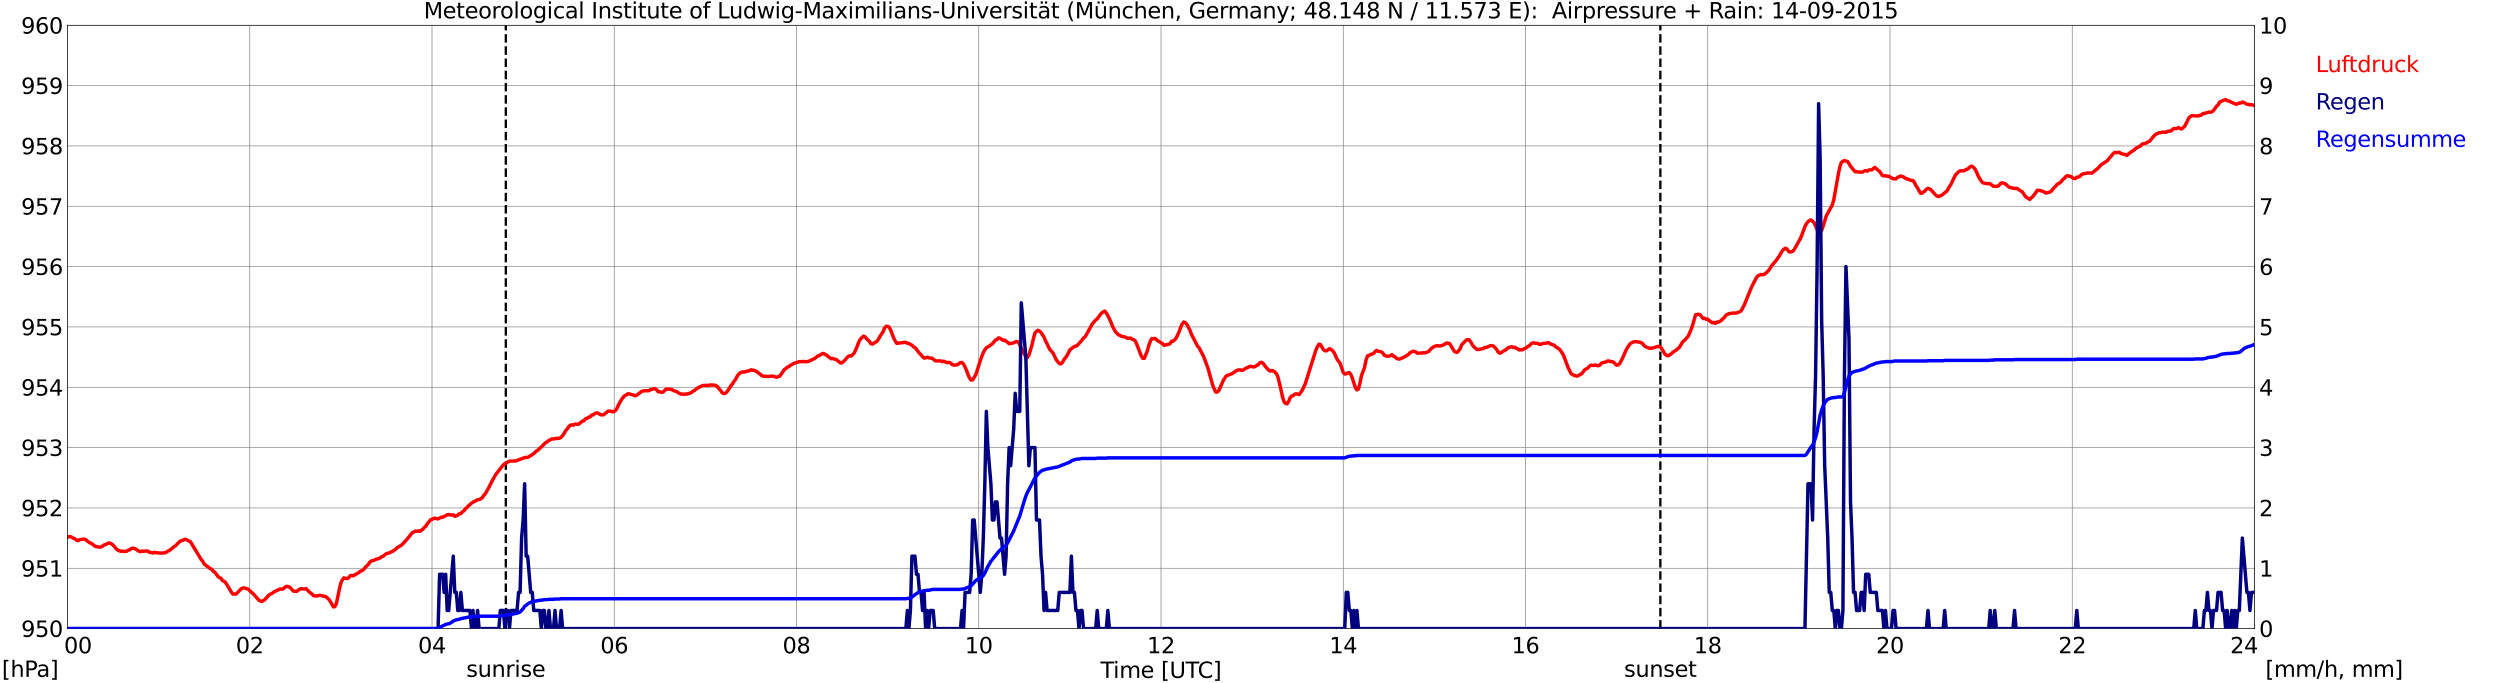 <?xml version="1.0" encoding="utf-8" standalone="no"?>
<!DOCTYPE svg PUBLIC "-//W3C//DTD SVG 1.1//EN"
  "http://www.w3.org/Graphics/SVG/1.1/DTD/svg11.dtd">
<svg xmlns:xlink="http://www.w3.org/1999/xlink" width="1085.4pt" height="296.64pt" viewBox="0 0 1085.4 296.64" xmlns="http://www.w3.org/2000/svg" version="1.1">
 <defs>
  <style type="text/css">*{stroke-linejoin: round; stroke-linecap: butt}</style>
 </defs>
 <g id="figure_1">
  <g id="patch_1">
   <path d="M 0 296.64 
L 1085.4 296.64 
L 1085.4 0 
L 0 0 
z
" style="fill: #ffffff"/>
  </g>
  <g id="axes_1">
   <g id="patch_2">
    <path d="M 29.306 272.909 
L 978.814 272.909 
L 978.814 10.976 
L 29.306 10.976 
z
" style="fill: #ffffff"/>
   </g>
   <g id="patch_3">
    <path d="M 978.814 272.909 
L 978.814 272.909 
L 978.814 10.976 
L 978.814 10.976 
z
" clip-path="url(#pe6570ddd9c)" style="fill: #d3d3d3; opacity: 0.25; stroke: #d3d3d3; stroke-linejoin: miter"/>
   </g>
   <g id="matplotlib.axis_1">
    <g id="xtick_1">
     <g id="line2d_1">
      <path d="M 29.306 272.909 
L 29.306 10.976 
" clip-path="url(#pe6570ddd9c)" style="fill: none; stroke: #808080; stroke-width: 0.3; stroke-linecap: square"/>
     </g>
     <g id="line2d_2"/>
     <g id="text_1">
      <!--    00 -->
      <g transform="translate(18.733 283.627) scale(0.095 -0.095)">
       <defs>
        <path id="DejaVuSans-20" transform="scale(0.016)"/>
        <path id="DejaVuSans-30" d="M 2034 4250 
Q 1547 4250 1301 3770 
Q 1056 3291 1056 2328 
Q 1056 1369 1301 889 
Q 1547 409 2034 409 
Q 2525 409 2770 889 
Q 3016 1369 3016 2328 
Q 3016 3291 2770 3770 
Q 2525 4250 2034 4250 
z
M 2034 4750 
Q 2819 4750 3233 4129 
Q 3647 3509 3647 2328 
Q 3647 1150 3233 529 
Q 2819 -91 2034 -91 
Q 1250 -91 836 529 
Q 422 1150 422 2328 
Q 422 3509 836 4129 
Q 1250 4750 2034 4750 
z
" transform="scale(0.016)"/>
       </defs>
       <use xlink:href="#DejaVuSans-20"/>
       <use xlink:href="#DejaVuSans-20" transform="translate(31.787 0)"/>
       <use xlink:href="#DejaVuSans-20" transform="translate(63.574 0)"/>
       <use xlink:href="#DejaVuSans-30" transform="translate(95.361 0)"/>
       <use xlink:href="#DejaVuSans-30" transform="translate(158.984 0)"/>
      </g>
     </g>
    </g>
    <g id="xtick_2">
     <g id="line2d_3">
      <path d="M 108.431 272.909 
L 108.431 10.976 
" clip-path="url(#pe6570ddd9c)" style="fill: none; stroke: #808080; stroke-width: 0.3; stroke-linecap: square"/>
     </g>
     <g id="line2d_4"/>
     <g id="text_2">
      <!-- 02 -->
      <g transform="translate(102.387 283.627) scale(0.095 -0.095)">
       <defs>
        <path id="DejaVuSans-32" d="M 1228 531 
L 3431 531 
L 3431 0 
L 469 0 
L 469 531 
Q 828 903 1448 1529 
Q 2069 2156 2228 2338 
Q 2531 2678 2651 2914 
Q 2772 3150 2772 3378 
Q 2772 3750 2511 3984 
Q 2250 4219 1831 4219 
Q 1534 4219 1204 4116 
Q 875 4013 500 3803 
L 500 4441 
Q 881 4594 1212 4672 
Q 1544 4750 1819 4750 
Q 2544 4750 2975 4387 
Q 3406 4025 3406 3419 
Q 3406 3131 3298 2873 
Q 3191 2616 2906 2266 
Q 2828 2175 2409 1742 
Q 1991 1309 1228 531 
z
" transform="scale(0.016)"/>
       </defs>
       <use xlink:href="#DejaVuSans-30"/>
       <use xlink:href="#DejaVuSans-32" transform="translate(63.623 0)"/>
      </g>
     </g>
    </g>
    <g id="xtick_3">
     <g id="line2d_5">
      <path d="M 187.557 272.909 
L 187.557 10.976 
" clip-path="url(#pe6570ddd9c)" style="fill: none; stroke: #808080; stroke-width: 0.3; stroke-linecap: square"/>
     </g>
     <g id="line2d_6"/>
     <g id="text_3">
      <!-- 04 -->
      <g transform="translate(181.513 283.627) scale(0.095 -0.095)">
       <defs>
        <path id="DejaVuSans-34" d="M 2419 4116 
L 825 1625 
L 2419 1625 
L 2419 4116 
z
M 2253 4666 
L 3047 4666 
L 3047 1625 
L 3713 1625 
L 3713 1100 
L 3047 1100 
L 3047 0 
L 2419 0 
L 2419 1100 
L 313 1100 
L 313 1709 
L 2253 4666 
z
" transform="scale(0.016)"/>
       </defs>
       <use xlink:href="#DejaVuSans-30"/>
       <use xlink:href="#DejaVuSans-34" transform="translate(63.623 0)"/>
      </g>
     </g>
    </g>
    <g id="xtick_4">
     <g id="line2d_7">
      <path d="M 266.683 272.909 
L 266.683 10.976 
" clip-path="url(#pe6570ddd9c)" style="fill: none; stroke: #808080; stroke-width: 0.3; stroke-linecap: square"/>
     </g>
     <g id="line2d_8"/>
     <g id="text_4">
      <!-- 06 -->
      <g transform="translate(260.638 283.627) scale(0.095 -0.095)">
       <defs>
        <path id="DejaVuSans-36" d="M 2113 2584 
Q 1688 2584 1439 2293 
Q 1191 2003 1191 1497 
Q 1191 994 1439 701 
Q 1688 409 2113 409 
Q 2538 409 2786 701 
Q 3034 994 3034 1497 
Q 3034 2003 2786 2293 
Q 2538 2584 2113 2584 
z
M 3366 4563 
L 3366 3988 
Q 3128 4100 2886 4159 
Q 2644 4219 2406 4219 
Q 1781 4219 1451 3797 
Q 1122 3375 1075 2522 
Q 1259 2794 1537 2939 
Q 1816 3084 2150 3084 
Q 2853 3084 3261 2657 
Q 3669 2231 3669 1497 
Q 3669 778 3244 343 
Q 2819 -91 2113 -91 
Q 1303 -91 875 529 
Q 447 1150 447 2328 
Q 447 3434 972 4092 
Q 1497 4750 2381 4750 
Q 2619 4750 2861 4703 
Q 3103 4656 3366 4563 
z
" transform="scale(0.016)"/>
       </defs>
       <use xlink:href="#DejaVuSans-30"/>
       <use xlink:href="#DejaVuSans-36" transform="translate(63.623 0)"/>
      </g>
     </g>
    </g>
    <g id="xtick_5">
     <g id="line2d_9">
      <path d="M 345.808 272.909 
L 345.808 10.976 
" clip-path="url(#pe6570ddd9c)" style="fill: none; stroke: #808080; stroke-width: 0.3; stroke-linecap: square"/>
     </g>
     <g id="line2d_10"/>
     <g id="text_5">
      <!-- 08 -->
      <g transform="translate(339.764 283.627) scale(0.095 -0.095)">
       <defs>
        <path id="DejaVuSans-38" d="M 2034 2216 
Q 1584 2216 1326 1975 
Q 1069 1734 1069 1313 
Q 1069 891 1326 650 
Q 1584 409 2034 409 
Q 2484 409 2743 651 
Q 3003 894 3003 1313 
Q 3003 1734 2745 1975 
Q 2488 2216 2034 2216 
z
M 1403 2484 
Q 997 2584 770 2862 
Q 544 3141 544 3541 
Q 544 4100 942 4425 
Q 1341 4750 2034 4750 
Q 2731 4750 3128 4425 
Q 3525 4100 3525 3541 
Q 3525 3141 3298 2862 
Q 3072 2584 2669 2484 
Q 3125 2378 3379 2068 
Q 3634 1759 3634 1313 
Q 3634 634 3220 271 
Q 2806 -91 2034 -91 
Q 1263 -91 848 271 
Q 434 634 434 1313 
Q 434 1759 690 2068 
Q 947 2378 1403 2484 
z
M 1172 3481 
Q 1172 3119 1398 2916 
Q 1625 2713 2034 2713 
Q 2441 2713 2670 2916 
Q 2900 3119 2900 3481 
Q 2900 3844 2670 4047 
Q 2441 4250 2034 4250 
Q 1625 4250 1398 4047 
Q 1172 3844 1172 3481 
z
" transform="scale(0.016)"/>
       </defs>
       <use xlink:href="#DejaVuSans-30"/>
       <use xlink:href="#DejaVuSans-38" transform="translate(63.623 0)"/>
      </g>
     </g>
    </g>
    <g id="xtick_6">
     <g id="line2d_11">
      <path d="M 424.934 272.909 
L 424.934 10.976 
" clip-path="url(#pe6570ddd9c)" style="fill: none; stroke: #808080; stroke-width: 0.3; stroke-linecap: square"/>
     </g>
     <g id="line2d_12"/>
     <g id="text_6">
      <!-- 10 -->
      <g transform="translate(418.89 283.627) scale(0.095 -0.095)">
       <defs>
        <path id="DejaVuSans-31" d="M 794 531 
L 1825 531 
L 1825 4091 
L 703 3866 
L 703 4441 
L 1819 4666 
L 2450 4666 
L 2450 531 
L 3481 531 
L 3481 0 
L 794 0 
L 794 531 
z
" transform="scale(0.016)"/>
       </defs>
       <use xlink:href="#DejaVuSans-31"/>
       <use xlink:href="#DejaVuSans-30" transform="translate(63.623 0)"/>
      </g>
     </g>
    </g>
    <g id="xtick_7">
     <g id="line2d_13">
      <path d="M 504.06 272.909 
L 504.06 10.976 
" clip-path="url(#pe6570ddd9c)" style="fill: none; stroke: #808080; stroke-width: 0.3; stroke-linecap: square"/>
     </g>
     <g id="line2d_14"/>
     <g id="text_7">
      <!-- 12 -->
      <g transform="translate(498.015 283.627) scale(0.095 -0.095)">
       <use xlink:href="#DejaVuSans-31"/>
       <use xlink:href="#DejaVuSans-32" transform="translate(63.623 0)"/>
      </g>
     </g>
    </g>
    <g id="xtick_8">
     <g id="line2d_15">
      <path d="M 583.185 272.909 
L 583.185 10.976 
" clip-path="url(#pe6570ddd9c)" style="fill: none; stroke: #808080; stroke-width: 0.3; stroke-linecap: square"/>
     </g>
     <g id="line2d_16"/>
     <g id="text_8">
      <!-- 14 -->
      <g transform="translate(577.141 283.627) scale(0.095 -0.095)">
       <use xlink:href="#DejaVuSans-31"/>
       <use xlink:href="#DejaVuSans-34" transform="translate(63.623 0)"/>
      </g>
     </g>
    </g>
    <g id="xtick_9">
     <g id="line2d_17">
      <path d="M 662.311 272.909 
L 662.311 10.976 
" clip-path="url(#pe6570ddd9c)" style="fill: none; stroke: #808080; stroke-width: 0.3; stroke-linecap: square"/>
     </g>
     <g id="line2d_18"/>
     <g id="text_9">
      <!-- 16 -->
      <g transform="translate(656.267 283.627) scale(0.095 -0.095)">
       <use xlink:href="#DejaVuSans-31"/>
       <use xlink:href="#DejaVuSans-36" transform="translate(63.623 0)"/>
      </g>
     </g>
    </g>
    <g id="xtick_10">
     <g id="line2d_19">
      <path d="M 741.437 272.909 
L 741.437 10.976 
" clip-path="url(#pe6570ddd9c)" style="fill: none; stroke: #808080; stroke-width: 0.3; stroke-linecap: square"/>
     </g>
     <g id="line2d_20"/>
     <g id="text_10">
      <!-- 18 -->
      <g transform="translate(735.392 283.627) scale(0.095 -0.095)">
       <use xlink:href="#DejaVuSans-31"/>
       <use xlink:href="#DejaVuSans-38" transform="translate(63.623 0)"/>
      </g>
     </g>
    </g>
    <g id="xtick_11">
     <g id="line2d_21">
      <path d="M 820.562 272.909 
L 820.562 10.976 
" clip-path="url(#pe6570ddd9c)" style="fill: none; stroke: #808080; stroke-width: 0.3; stroke-linecap: square"/>
     </g>
     <g id="line2d_22"/>
     <g id="text_11">
      <!-- 20 -->
      <g transform="translate(814.518 283.627) scale(0.095 -0.095)">
       <use xlink:href="#DejaVuSans-32"/>
       <use xlink:href="#DejaVuSans-30" transform="translate(63.623 0)"/>
      </g>
     </g>
    </g>
    <g id="xtick_12">
     <g id="line2d_23">
      <path d="M 899.688 272.909 
L 899.688 10.976 
" clip-path="url(#pe6570ddd9c)" style="fill: none; stroke: #808080; stroke-width: 0.3; stroke-linecap: square"/>
     </g>
     <g id="line2d_24"/>
     <g id="text_12">
      <!-- 22 -->
      <g transform="translate(893.644 283.627) scale(0.095 -0.095)">
       <use xlink:href="#DejaVuSans-32"/>
       <use xlink:href="#DejaVuSans-32" transform="translate(63.623 0)"/>
      </g>
     </g>
    </g>
    <g id="xtick_13">
     <g id="line2d_25">
      <path d="M 978.814 272.909 
L 978.814 10.976 
" clip-path="url(#pe6570ddd9c)" style="fill: none; stroke: #808080; stroke-width: 0.3; stroke-linecap: square"/>
     </g>
     <g id="line2d_26"/>
     <g id="text_13">
      <!-- 24    -->
      <g transform="translate(968.241 283.627) scale(0.095 -0.095)">
       <use xlink:href="#DejaVuSans-32"/>
       <use xlink:href="#DejaVuSans-34" transform="translate(63.623 0)"/>
       <use xlink:href="#DejaVuSans-20" transform="translate(127.246 0)"/>
       <use xlink:href="#DejaVuSans-20" transform="translate(159.033 0)"/>
       <use xlink:href="#DejaVuSans-20" transform="translate(190.82 0)"/>
      </g>
     </g>
    </g>
    <g id="text_14">
     <!-- Time [UTC] -->
     <g transform="translate(477.806 294.322) scale(0.095 -0.095)">
      <defs>
       <path id="DejaVuSans-54" d="M -19 4666 
L 3928 4666 
L 3928 4134 
L 2272 4134 
L 2272 0 
L 1638 0 
L 1638 4134 
L -19 4134 
L -19 4666 
z
" transform="scale(0.016)"/>
       <path id="DejaVuSans-69" d="M 603 3500 
L 1178 3500 
L 1178 0 
L 603 0 
L 603 3500 
z
M 603 4863 
L 1178 4863 
L 1178 4134 
L 603 4134 
L 603 4863 
z
" transform="scale(0.016)"/>
       <path id="DejaVuSans-6d" d="M 3328 2828 
Q 3544 3216 3844 3400 
Q 4144 3584 4550 3584 
Q 5097 3584 5394 3201 
Q 5691 2819 5691 2113 
L 5691 0 
L 5113 0 
L 5113 2094 
Q 5113 2597 4934 2840 
Q 4756 3084 4391 3084 
Q 3944 3084 3684 2787 
Q 3425 2491 3425 1978 
L 3425 0 
L 2847 0 
L 2847 2094 
Q 2847 2600 2669 2842 
Q 2491 3084 2119 3084 
Q 1678 3084 1418 2786 
Q 1159 2488 1159 1978 
L 1159 0 
L 581 0 
L 581 3500 
L 1159 3500 
L 1159 2956 
Q 1356 3278 1631 3431 
Q 1906 3584 2284 3584 
Q 2666 3584 2933 3390 
Q 3200 3197 3328 2828 
z
" transform="scale(0.016)"/>
       <path id="DejaVuSans-65" d="M 3597 1894 
L 3597 1613 
L 953 1613 
Q 991 1019 1311 708 
Q 1631 397 2203 397 
Q 2534 397 2845 478 
Q 3156 559 3463 722 
L 3463 178 
Q 3153 47 2828 -22 
Q 2503 -91 2169 -91 
Q 1331 -91 842 396 
Q 353 884 353 1716 
Q 353 2575 817 3079 
Q 1281 3584 2069 3584 
Q 2775 3584 3186 3129 
Q 3597 2675 3597 1894 
z
M 3022 2063 
Q 3016 2534 2758 2815 
Q 2500 3097 2075 3097 
Q 1594 3097 1305 2825 
Q 1016 2553 972 2059 
L 3022 2063 
z
" transform="scale(0.016)"/>
       <path id="DejaVuSans-5b" d="M 550 4863 
L 1875 4863 
L 1875 4416 
L 1125 4416 
L 1125 -397 
L 1875 -397 
L 1875 -844 
L 550 -844 
L 550 4863 
z
" transform="scale(0.016)"/>
       <path id="DejaVuSans-55" d="M 556 4666 
L 1191 4666 
L 1191 1831 
Q 1191 1081 1462 751 
Q 1734 422 2344 422 
Q 2950 422 3222 751 
Q 3494 1081 3494 1831 
L 3494 4666 
L 4128 4666 
L 4128 1753 
Q 4128 841 3676 375 
Q 3225 -91 2344 -91 
Q 1459 -91 1007 375 
Q 556 841 556 1753 
L 556 4666 
z
" transform="scale(0.016)"/>
       <path id="DejaVuSans-43" d="M 4122 4306 
L 4122 3641 
Q 3803 3938 3442 4084 
Q 3081 4231 2675 4231 
Q 1875 4231 1450 3742 
Q 1025 3253 1025 2328 
Q 1025 1406 1450 917 
Q 1875 428 2675 428 
Q 3081 428 3442 575 
Q 3803 722 4122 1019 
L 4122 359 
Q 3791 134 3420 21 
Q 3050 -91 2638 -91 
Q 1578 -91 968 557 
Q 359 1206 359 2328 
Q 359 3453 968 4101 
Q 1578 4750 2638 4750 
Q 3056 4750 3426 4639 
Q 3797 4528 4122 4306 
z
" transform="scale(0.016)"/>
       <path id="DejaVuSans-5d" d="M 1947 4863 
L 1947 -844 
L 622 -844 
L 622 -397 
L 1369 -397 
L 1369 4416 
L 622 4416 
L 622 4863 
L 1947 4863 
z
" transform="scale(0.016)"/>
      </defs>
      <use xlink:href="#DejaVuSans-54"/>
      <use xlink:href="#DejaVuSans-69" transform="translate(57.959 0)"/>
      <use xlink:href="#DejaVuSans-6d" transform="translate(85.742 0)"/>
      <use xlink:href="#DejaVuSans-65" transform="translate(183.154 0)"/>
      <use xlink:href="#DejaVuSans-20" transform="translate(244.678 0)"/>
      <use xlink:href="#DejaVuSans-5b" transform="translate(276.465 0)"/>
      <use xlink:href="#DejaVuSans-55" transform="translate(315.479 0)"/>
      <use xlink:href="#DejaVuSans-54" transform="translate(388.672 0)"/>
      <use xlink:href="#DejaVuSans-43" transform="translate(443.881 0)"/>
      <use xlink:href="#DejaVuSans-5d" transform="translate(513.705 0)"/>
     </g>
    </g>
   </g>
   <g id="matplotlib.axis_2">
    <g id="ytick_1">
     <g id="line2d_27">
      <path d="M 29.306 272.909 
L 978.814 272.909 
" clip-path="url(#pe6570ddd9c)" style="fill: none; stroke: #808080; stroke-width: 0.3; stroke-linecap: square"/>
     </g>
     <g id="line2d_28"/>
     <g id="text_15">
      <!-- 950 -->
      <g transform="translate(9.173 276.518) scale(0.095 -0.095)">
       <defs>
        <path id="DejaVuSans-39" d="M 703 97 
L 703 672 
Q 941 559 1184 500 
Q 1428 441 1663 441 
Q 2288 441 2617 861 
Q 2947 1281 2994 2138 
Q 2813 1869 2534 1725 
Q 2256 1581 1919 1581 
Q 1219 1581 811 2004 
Q 403 2428 403 3163 
Q 403 3881 828 4315 
Q 1253 4750 1959 4750 
Q 2769 4750 3195 4129 
Q 3622 3509 3622 2328 
Q 3622 1225 3098 567 
Q 2575 -91 1691 -91 
Q 1453 -91 1209 -44 
Q 966 3 703 97 
z
M 1959 2075 
Q 2384 2075 2632 2365 
Q 2881 2656 2881 3163 
Q 2881 3666 2632 3958 
Q 2384 4250 1959 4250 
Q 1534 4250 1286 3958 
Q 1038 3666 1038 3163 
Q 1038 2656 1286 2365 
Q 1534 2075 1959 2075 
z
" transform="scale(0.016)"/>
        <path id="DejaVuSans-35" d="M 691 4666 
L 3169 4666 
L 3169 4134 
L 1269 4134 
L 1269 2991 
Q 1406 3038 1543 3061 
Q 1681 3084 1819 3084 
Q 2600 3084 3056 2656 
Q 3513 2228 3513 1497 
Q 3513 744 3044 326 
Q 2575 -91 1722 -91 
Q 1428 -91 1123 -41 
Q 819 9 494 109 
L 494 744 
Q 775 591 1075 516 
Q 1375 441 1709 441 
Q 2250 441 2565 725 
Q 2881 1009 2881 1497 
Q 2881 1984 2565 2268 
Q 2250 2553 1709 2553 
Q 1456 2553 1204 2497 
Q 953 2441 691 2322 
L 691 4666 
z
" transform="scale(0.016)"/>
       </defs>
       <use xlink:href="#DejaVuSans-39"/>
       <use xlink:href="#DejaVuSans-35" transform="translate(63.623 0)"/>
       <use xlink:href="#DejaVuSans-30" transform="translate(127.246 0)"/>
      </g>
     </g>
    </g>
    <g id="ytick_2">
     <g id="line2d_29">
      <path d="M 29.306 246.715 
L 978.814 246.715 
" clip-path="url(#pe6570ddd9c)" style="fill: none; stroke: #808080; stroke-width: 0.3; stroke-linecap: square"/>
     </g>
     <g id="line2d_30"/>
     <g id="text_16">
      <!-- 951 -->
      <g transform="translate(9.173 250.325) scale(0.095 -0.095)">
       <use xlink:href="#DejaVuSans-39"/>
       <use xlink:href="#DejaVuSans-35" transform="translate(63.623 0)"/>
       <use xlink:href="#DejaVuSans-31" transform="translate(127.246 0)"/>
      </g>
     </g>
    </g>
    <g id="ytick_3">
     <g id="line2d_31">
      <path d="M 29.306 220.522 
L 978.814 220.522 
" clip-path="url(#pe6570ddd9c)" style="fill: none; stroke: #808080; stroke-width: 0.3; stroke-linecap: square"/>
     </g>
     <g id="line2d_32"/>
     <g id="text_17">
      <!-- 952 -->
      <g transform="translate(9.173 224.131) scale(0.095 -0.095)">
       <use xlink:href="#DejaVuSans-39"/>
       <use xlink:href="#DejaVuSans-35" transform="translate(63.623 0)"/>
       <use xlink:href="#DejaVuSans-32" transform="translate(127.246 0)"/>
      </g>
     </g>
    </g>
    <g id="ytick_4">
     <g id="line2d_33">
      <path d="M 29.306 194.329 
L 978.814 194.329 
" clip-path="url(#pe6570ddd9c)" style="fill: none; stroke: #808080; stroke-width: 0.3; stroke-linecap: square"/>
     </g>
     <g id="line2d_34"/>
     <g id="text_18">
      <!-- 953 -->
      <g transform="translate(9.173 197.938) scale(0.095 -0.095)">
       <defs>
        <path id="DejaVuSans-33" d="M 2597 2516 
Q 3050 2419 3304 2112 
Q 3559 1806 3559 1356 
Q 3559 666 3084 287 
Q 2609 -91 1734 -91 
Q 1441 -91 1130 -33 
Q 819 25 488 141 
L 488 750 
Q 750 597 1062 519 
Q 1375 441 1716 441 
Q 2309 441 2620 675 
Q 2931 909 2931 1356 
Q 2931 1769 2642 2001 
Q 2353 2234 1838 2234 
L 1294 2234 
L 1294 2753 
L 1863 2753 
Q 2328 2753 2575 2939 
Q 2822 3125 2822 3475 
Q 2822 3834 2567 4026 
Q 2313 4219 1838 4219 
Q 1578 4219 1281 4162 
Q 984 4106 628 3988 
L 628 4550 
Q 988 4650 1302 4700 
Q 1616 4750 1894 4750 
Q 2613 4750 3031 4423 
Q 3450 4097 3450 3541 
Q 3450 3153 3228 2886 
Q 3006 2619 2597 2516 
z
" transform="scale(0.016)"/>
       </defs>
       <use xlink:href="#DejaVuSans-39"/>
       <use xlink:href="#DejaVuSans-35" transform="translate(63.623 0)"/>
       <use xlink:href="#DejaVuSans-33" transform="translate(127.246 0)"/>
      </g>
     </g>
    </g>
    <g id="ytick_5">
     <g id="line2d_35">
      <path d="M 29.306 168.136 
L 978.814 168.136 
" clip-path="url(#pe6570ddd9c)" style="fill: none; stroke: #808080; stroke-width: 0.3; stroke-linecap: square"/>
     </g>
     <g id="line2d_36"/>
     <g id="text_19">
      <!-- 954 -->
      <g transform="translate(9.173 171.745) scale(0.095 -0.095)">
       <use xlink:href="#DejaVuSans-39"/>
       <use xlink:href="#DejaVuSans-35" transform="translate(63.623 0)"/>
       <use xlink:href="#DejaVuSans-34" transform="translate(127.246 0)"/>
      </g>
     </g>
    </g>
    <g id="ytick_6">
     <g id="line2d_37">
      <path d="M 29.306 141.942 
L 978.814 141.942 
" clip-path="url(#pe6570ddd9c)" style="fill: none; stroke: #808080; stroke-width: 0.3; stroke-linecap: square"/>
     </g>
     <g id="line2d_38"/>
     <g id="text_20">
      <!-- 955 -->
      <g transform="translate(9.173 145.551) scale(0.095 -0.095)">
       <use xlink:href="#DejaVuSans-39"/>
       <use xlink:href="#DejaVuSans-35" transform="translate(63.623 0)"/>
       <use xlink:href="#DejaVuSans-35" transform="translate(127.246 0)"/>
      </g>
     </g>
    </g>
    <g id="ytick_7">
     <g id="line2d_39">
      <path d="M 29.306 115.749 
L 978.814 115.749 
" clip-path="url(#pe6570ddd9c)" style="fill: none; stroke: #808080; stroke-width: 0.3; stroke-linecap: square"/>
     </g>
     <g id="line2d_40"/>
     <g id="text_21">
      <!-- 956 -->
      <g transform="translate(9.173 119.358) scale(0.095 -0.095)">
       <use xlink:href="#DejaVuSans-39"/>
       <use xlink:href="#DejaVuSans-35" transform="translate(63.623 0)"/>
       <use xlink:href="#DejaVuSans-36" transform="translate(127.246 0)"/>
      </g>
     </g>
    </g>
    <g id="ytick_8">
     <g id="line2d_41">
      <path d="M 29.306 89.556 
L 978.814 89.556 
" clip-path="url(#pe6570ddd9c)" style="fill: none; stroke: #808080; stroke-width: 0.3; stroke-linecap: square"/>
     </g>
     <g id="line2d_42"/>
     <g id="text_22">
      <!-- 957 -->
      <g transform="translate(9.173 93.165) scale(0.095 -0.095)">
       <defs>
        <path id="DejaVuSans-37" d="M 525 4666 
L 3525 4666 
L 3525 4397 
L 1831 0 
L 1172 0 
L 2766 4134 
L 525 4134 
L 525 4666 
z
" transform="scale(0.016)"/>
       </defs>
       <use xlink:href="#DejaVuSans-39"/>
       <use xlink:href="#DejaVuSans-35" transform="translate(63.623 0)"/>
       <use xlink:href="#DejaVuSans-37" transform="translate(127.246 0)"/>
      </g>
     </g>
    </g>
    <g id="ytick_9">
     <g id="line2d_43">
      <path d="M 29.306 63.362 
L 978.814 63.362 
" clip-path="url(#pe6570ddd9c)" style="fill: none; stroke: #808080; stroke-width: 0.3; stroke-linecap: square"/>
     </g>
     <g id="line2d_44"/>
     <g id="text_23">
      <!-- 958 -->
      <g transform="translate(9.173 66.972) scale(0.095 -0.095)">
       <use xlink:href="#DejaVuSans-39"/>
       <use xlink:href="#DejaVuSans-35" transform="translate(63.623 0)"/>
       <use xlink:href="#DejaVuSans-38" transform="translate(127.246 0)"/>
      </g>
     </g>
    </g>
    <g id="ytick_10">
     <g id="line2d_45">
      <path d="M 29.306 37.169 
L 978.814 37.169 
" clip-path="url(#pe6570ddd9c)" style="fill: none; stroke: #808080; stroke-width: 0.3; stroke-linecap: square"/>
     </g>
     <g id="line2d_46"/>
     <g id="text_24">
      <!-- 959 -->
      <g transform="translate(9.173 40.778) scale(0.095 -0.095)">
       <use xlink:href="#DejaVuSans-39"/>
       <use xlink:href="#DejaVuSans-35" transform="translate(63.623 0)"/>
       <use xlink:href="#DejaVuSans-39" transform="translate(127.246 0)"/>
      </g>
     </g>
    </g>
    <g id="ytick_11">
     <g id="line2d_47">
      <path d="M 29.306 10.976 
L 978.814 10.976 
" clip-path="url(#pe6570ddd9c)" style="fill: none; stroke: #808080; stroke-width: 0.3; stroke-linecap: square"/>
     </g>
     <g id="line2d_48"/>
     <g id="text_25">
      <!-- 960 -->
      <g transform="translate(9.173 14.585) scale(0.095 -0.095)">
       <use xlink:href="#DejaVuSans-39"/>
       <use xlink:href="#DejaVuSans-36" transform="translate(63.623 0)"/>
       <use xlink:href="#DejaVuSans-30" transform="translate(127.246 0)"/>
      </g>
     </g>
    </g>
   </g>
   <g id="line2d_49">
    <path d="M 219.603 272.909 
L 219.603 10.976 
" clip-path="url(#pe6570ddd9c)" style="fill: none; stroke-dasharray: 3.7,1.6; stroke-dashoffset: 0; stroke: #000000"/>
   </g>
   <g id="line2d_50">
    <path d="M 720.864 272.909 
L 720.864 10.976 
" clip-path="url(#pe6570ddd9c)" style="fill: none; stroke-dasharray: 3.7,1.6; stroke-dashoffset: 0; stroke: #000000"/>
   </g>
   <g id="line2d_51">
    <path d="M 29.306 233.27 
L 29.965 232.964 
L 30.625 232.99 
L 31.943 233.724 
L 32.603 233.933 
L 33.262 234.562 
L 33.921 234.719 
L 34.581 234.3 
L 36.559 234.038 
L 37.218 234.247 
L 37.878 234.928 
L 39.197 235.767 
L 39.856 235.976 
L 41.175 237.129 
L 42.493 237.443 
L 43.153 237.548 
L 43.812 237.495 
L 44.472 237.129 
L 45.131 236.605 
L 45.79 236.448 
L 47.109 235.767 
L 47.768 235.767 
L 49.087 236.605 
L 50.406 238.229 
L 51.065 238.805 
L 52.384 239.381 
L 53.043 239.224 
L 53.703 239.434 
L 55.022 239.329 
L 55.681 238.857 
L 56.34 238.7 
L 57 238.176 
L 57.659 237.967 
L 58.978 238.386 
L 60.297 239.329 
L 60.956 239.539 
L 61.615 239.224 
L 62.275 239.381 
L 62.934 239.224 
L 64.253 239.277 
L 64.912 239.8 
L 65.572 239.853 
L 66.231 240.115 
L 66.89 239.748 
L 67.55 240.01 
L 68.209 239.905 
L 68.869 240.115 
L 69.528 240.062 
L 70.187 240.167 
L 70.847 240.01 
L 71.506 240.062 
L 72.166 239.748 
L 72.825 239.277 
L 73.484 239.067 
L 74.803 238.019 
L 75.462 237.391 
L 76.122 237.024 
L 78.1 235.033 
L 78.759 234.719 
L 79.419 234.614 
L 80.078 234.195 
L 80.737 234.195 
L 82.716 235.243 
L 87.331 242.891 
L 87.991 243.677 
L 88.65 244.882 
L 91.288 246.873 
L 91.947 247.135 
L 92.606 248.078 
L 93.266 248.392 
L 94.584 250.225 
L 95.244 250.802 
L 95.903 251.011 
L 96.563 252.059 
L 97.222 252.321 
L 97.881 252.845 
L 99.86 256.04 
L 100.519 257.245 
L 101.178 257.926 
L 102.497 257.926 
L 104.475 255.883 
L 105.135 255.412 
L 105.794 255.202 
L 107.772 255.778 
L 109.091 257.088 
L 109.75 257.612 
L 111.728 259.812 
L 112.388 260.598 
L 113.047 260.965 
L 113.707 261.122 
L 115.025 260.284 
L 116.344 258.764 
L 117.003 258.136 
L 118.322 257.507 
L 118.982 256.931 
L 120.96 256.04 
L 121.619 255.726 
L 122.278 255.778 
L 122.938 255.674 
L 123.597 255.045 
L 124.257 254.573 
L 124.916 254.626 
L 125.575 254.835 
L 126.235 255.359 
L 126.894 256.145 
L 127.553 256.721 
L 128.872 256.721 
L 130.191 255.726 
L 130.85 255.621 
L 132.169 255.726 
L 132.829 255.516 
L 134.147 256.878 
L 135.466 257.926 
L 136.125 258.66 
L 137.444 258.764 
L 138.763 258.45 
L 141.4 259.026 
L 142.719 260.126 
L 144.038 262.17 
L 144.697 263.479 
L 145.357 263.374 
L 146.016 262.117 
L 147.335 255.831 
L 147.994 253.054 
L 148.654 251.745 
L 149.313 250.906 
L 149.972 251.116 
L 150.632 251.168 
L 151.291 250.959 
L 151.951 250.016 
L 152.61 249.806 
L 153.269 250.016 
L 155.907 248.497 
L 156.566 247.92 
L 157.226 247.763 
L 157.885 247.292 
L 158.544 246.349 
L 159.863 245.092 
L 160.523 244.096 
L 161.182 243.572 
L 162.501 243.206 
L 163.16 242.839 
L 164.479 242.525 
L 165.138 242.158 
L 165.798 241.634 
L 166.457 241.424 
L 167.776 240.324 
L 169.094 240.062 
L 169.754 239.591 
L 170.413 239.381 
L 171.732 238.491 
L 172.391 237.81 
L 174.37 236.657 
L 177.007 233.776 
L 178.985 231.261 
L 179.645 231 
L 180.304 230.58 
L 180.963 230.685 
L 181.623 230.476 
L 182.282 230.685 
L 183.601 229.742 
L 184.26 228.956 
L 184.92 228.433 
L 185.579 227.332 
L 186.898 225.708 
L 187.557 225.499 
L 188.217 225.132 
L 188.876 224.975 
L 190.195 225.289 
L 191.513 224.556 
L 192.173 224.608 
L 192.832 224.189 
L 193.492 223.927 
L 194.151 223.456 
L 195.47 223.456 
L 196.129 223.665 
L 196.788 223.508 
L 197.448 224.137 
L 198.107 223.98 
L 198.767 223.613 
L 199.426 223.037 
L 200.085 223.037 
L 200.745 222.199 
L 201.404 221.779 
L 202.063 220.889 
L 202.723 220.365 
L 203.382 219.579 
L 204.042 219.108 
L 204.701 218.427 
L 207.339 216.96 
L 207.998 216.907 
L 208.657 216.646 
L 209.317 216.122 
L 209.976 215.179 
L 210.635 214.445 
L 211.954 212.193 
L 213.932 208.264 
L 215.251 206.011 
L 218.548 201.768 
L 221.186 200.196 
L 223.823 200.144 
L 227.779 198.677 
L 228.439 198.572 
L 229.098 198.625 
L 231.736 196.948 
L 232.395 196.215 
L 233.714 195.272 
L 237.011 192.076 
L 237.67 191.814 
L 238.329 191.186 
L 239.648 190.557 
L 240.308 190.609 
L 241.626 190.295 
L 242.286 190.347 
L 242.945 190.243 
L 243.604 189.824 
L 244.264 189.09 
L 244.923 188.147 
L 245.583 186.942 
L 246.242 186.261 
L 246.901 185.318 
L 247.561 184.637 
L 248.22 184.428 
L 248.88 184.637 
L 249.539 184.113 
L 250.198 184.113 
L 250.858 184.271 
L 251.517 183.956 
L 252.836 182.856 
L 253.495 182.699 
L 254.155 181.808 
L 254.814 181.704 
L 255.473 181.127 
L 256.133 181.075 
L 256.792 180.237 
L 257.451 180.184 
L 258.111 179.608 
L 258.77 179.294 
L 259.43 179.294 
L 260.748 180.027 
L 261.408 180.132 
L 262.067 180.08 
L 264.045 178.456 
L 265.364 178.56 
L 266.023 178.822 
L 266.683 178.56 
L 267.342 178.141 
L 268.002 176.989 
L 268.661 175.47 
L 269.98 173.269 
L 270.639 172.379 
L 271.298 171.75 
L 271.958 171.436 
L 272.617 170.964 
L 273.277 171.017 
L 275.914 171.803 
L 276.573 171.488 
L 278.552 169.969 
L 279.211 169.707 
L 281.849 169.602 
L 282.508 169.079 
L 283.167 169.026 
L 283.827 168.712 
L 284.486 168.764 
L 285.145 169.288 
L 285.805 170.126 
L 286.464 170.074 
L 287.124 170.336 
L 287.783 170.231 
L 288.442 169.707 
L 289.102 168.974 
L 290.42 168.921 
L 291.739 169.183 
L 292.399 169.602 
L 293.717 169.969 
L 294.377 170.493 
L 295.696 171.122 
L 296.355 171.069 
L 297.014 171.226 
L 297.674 171.069 
L 298.333 171.069 
L 298.992 170.807 
L 299.652 170.702 
L 300.311 170.336 
L 300.971 169.76 
L 301.63 169.445 
L 302.289 168.869 
L 303.608 168.031 
L 304.267 167.821 
L 304.927 167.402 
L 306.246 167.297 
L 307.564 167.35 
L 308.224 167.14 
L 310.202 167.193 
L 310.861 167.455 
L 311.521 167.874 
L 312.18 168.817 
L 312.839 169.498 
L 313.499 170.441 
L 314.158 170.86 
L 314.818 170.807 
L 315.477 170.283 
L 316.136 169.393 
L 317.455 167.297 
L 318.114 166.512 
L 318.774 165.411 
L 319.433 164.626 
L 320.093 163.264 
L 320.752 162.425 
L 321.411 161.797 
L 322.071 161.535 
L 323.39 161.482 
L 324.049 161.221 
L 325.368 160.959 
L 326.027 160.539 
L 326.686 160.749 
L 327.346 160.749 
L 328.665 161.378 
L 329.324 161.954 
L 329.983 162.373 
L 330.643 163.054 
L 331.302 163.316 
L 332.621 163.368 
L 333.28 163.473 
L 335.258 163.264 
L 337.236 163.787 
L 337.896 163.473 
L 338.555 163.316 
L 340.533 160.435 
L 341.193 160.016 
L 341.852 159.387 
L 342.512 159.177 
L 343.171 158.549 
L 343.83 158.287 
L 344.49 157.815 
L 345.808 157.396 
L 347.127 156.977 
L 347.787 157.03 
L 349.105 156.925 
L 349.765 157.082 
L 351.083 156.872 
L 353.721 155.615 
L 355.04 154.567 
L 355.699 154.358 
L 357.018 153.52 
L 357.677 153.467 
L 358.337 153.991 
L 358.996 154.201 
L 359.655 154.934 
L 360.974 155.772 
L 361.634 155.615 
L 362.293 155.929 
L 362.952 156.034 
L 364.271 157.082 
L 364.93 157.606 
L 365.59 157.501 
L 366.909 156.296 
L 367.568 155.406 
L 368.227 154.777 
L 368.887 154.463 
L 369.546 154.567 
L 370.206 153.991 
L 370.865 153.258 
L 372.184 150.324 
L 372.843 148.491 
L 373.502 147.338 
L 374.821 145.976 
L 375.481 146.133 
L 376.14 146.971 
L 377.459 148.229 
L 378.118 149.224 
L 378.777 149.381 
L 380.756 148.176 
L 381.415 147.233 
L 382.074 145.976 
L 383.393 144.038 
L 384.053 142.361 
L 384.712 141.68 
L 385.371 141.68 
L 386.031 141.995 
L 386.69 143.304 
L 388.009 146.762 
L 388.668 148.071 
L 389.328 149.067 
L 391.965 148.753 
L 392.624 148.648 
L 393.284 148.7 
L 393.943 149.014 
L 394.603 149.067 
L 395.262 149.538 
L 395.921 149.853 
L 396.581 150.638 
L 397.24 150.848 
L 398.559 152.577 
L 399.218 153.415 
L 399.878 153.991 
L 400.537 154.829 
L 401.196 155.458 
L 401.856 155.406 
L 402.515 155.091 
L 403.834 155.51 
L 404.493 155.458 
L 405.153 155.877 
L 405.812 156.506 
L 406.471 156.715 
L 408.45 156.663 
L 409.109 157.03 
L 409.768 156.82 
L 411.087 157.449 
L 411.746 157.344 
L 412.406 157.396 
L 413.065 158.025 
L 413.725 158.392 
L 414.384 158.549 
L 415.703 158.339 
L 417.022 157.396 
L 417.681 157.396 
L 418.34 158.13 
L 419 159.387 
L 419.659 160.906 
L 420.318 162.74 
L 420.978 164.207 
L 421.637 165.045 
L 422.297 164.888 
L 423.615 162.74 
L 424.934 158.706 
L 425.593 156.506 
L 426.912 153.048 
L 427.572 151.896 
L 428.231 151.005 
L 429.55 150.219 
L 430.869 149.224 
L 432.187 147.652 
L 432.847 147.39 
L 433.506 146.709 
L 434.165 146.867 
L 435.484 147.757 
L 436.144 147.6 
L 436.803 148.176 
L 437.462 148.595 
L 438.122 149.224 
L 440.1 148.857 
L 440.759 148.438 
L 441.419 148.281 
L 442.078 148.491 
L 443.397 151.11 
L 444.056 152.629 
L 444.716 153.624 
L 445.375 155.091 
L 446.034 155.301 
L 446.694 154.201 
L 448.012 149.905 
L 448.672 146.971 
L 449.331 144.614 
L 449.991 143.828 
L 450.65 143.409 
L 451.309 143.776 
L 451.969 144.352 
L 453.287 146.395 
L 453.947 148.071 
L 454.606 149.276 
L 455.266 150.796 
L 455.925 151.843 
L 457.244 153.363 
L 458.563 156.139 
L 459.881 157.815 
L 460.541 157.973 
L 461.2 157.449 
L 461.859 156.244 
L 463.178 154.515 
L 464.497 151.948 
L 466.475 150.376 
L 467.134 150.324 
L 467.794 149.853 
L 469.772 147.652 
L 470.431 146.709 
L 471.091 146.29 
L 474.388 140.371 
L 475.047 139.742 
L 475.706 138.904 
L 476.366 138.432 
L 477.685 136.599 
L 478.344 135.865 
L 479.003 135.394 
L 479.663 135.08 
L 480.322 135.918 
L 480.981 137.018 
L 482.3 139.794 
L 482.96 141.576 
L 484.278 144.038 
L 485.597 145.347 
L 486.256 145.609 
L 486.916 146.028 
L 488.235 146.238 
L 489.553 146.867 
L 490.872 146.762 
L 491.532 147.286 
L 492.191 147.495 
L 492.85 147.967 
L 493.51 149.381 
L 495.488 154.567 
L 496.147 155.563 
L 496.807 155.563 
L 498.125 152.367 
L 498.785 149.905 
L 499.444 148.124 
L 500.103 146.971 
L 500.763 147.076 
L 501.422 146.919 
L 502.741 148.019 
L 504.06 148.753 
L 504.719 149.224 
L 505.379 149.905 
L 507.357 149.486 
L 508.016 149.172 
L 508.675 148.176 
L 509.335 148.124 
L 509.994 147.548 
L 510.654 146.762 
L 511.972 143.933 
L 512.632 141.995 
L 513.291 140.633 
L 513.95 139.794 
L 514.61 140.109 
L 515.269 140.79 
L 516.588 143.304 
L 517.247 145.085 
L 519.226 148.91 
L 519.885 150.272 
L 520.544 150.9 
L 522.522 154.725 
L 523.841 158.182 
L 524.501 160.068 
L 526.479 167.14 
L 527.138 168.817 
L 527.797 170.179 
L 528.457 170.231 
L 529.116 169.655 
L 531.094 165.202 
L 532.413 163.159 
L 535.051 162.163 
L 537.029 160.749 
L 538.348 160.539 
L 539.007 160.801 
L 539.666 160.697 
L 540.985 159.806 
L 541.644 159.597 
L 542.304 159.23 
L 542.963 159.02 
L 544.282 159.335 
L 544.941 159.125 
L 545.601 158.654 
L 546.26 158.339 
L 546.919 157.553 
L 547.579 157.292 
L 548.238 157.553 
L 549.557 159.335 
L 550.876 160.749 
L 551.535 161.116 
L 552.195 160.854 
L 552.854 161.063 
L 553.513 161.535 
L 554.173 162.268 
L 554.832 163.683 
L 556.151 169.183 
L 556.81 172.326 
L 557.47 174.37 
L 558.129 175.155 
L 558.788 175.313 
L 559.448 174.37 
L 560.107 172.693 
L 560.766 171.96 
L 561.426 171.75 
L 562.085 171.174 
L 562.745 170.964 
L 564.063 171.279 
L 565.382 169.445 
L 566.701 166.616 
L 571.317 151.948 
L 571.976 150.534 
L 572.635 149.434 
L 573.295 149.591 
L 574.613 151.843 
L 575.273 152.315 
L 575.932 152.315 
L 577.251 151.372 
L 577.91 151.739 
L 578.57 152.315 
L 579.229 153.101 
L 580.548 156.034 
L 581.867 157.815 
L 583.185 161.744 
L 583.845 162.373 
L 584.504 162.321 
L 585.164 161.902 
L 585.823 161.744 
L 586.482 162.583 
L 587.142 164.207 
L 588.46 168.293 
L 589.12 169.288 
L 589.779 168.921 
L 590.439 166.302 
L 591.098 163.054 
L 592.417 159.597 
L 593.076 156.296 
L 593.736 154.515 
L 594.395 154.305 
L 595.054 153.886 
L 596.373 153.467 
L 597.032 152.577 
L 597.692 152.158 
L 598.351 152.524 
L 599.67 152.734 
L 600.329 153.205 
L 600.989 154.253 
L 602.307 154.672 
L 602.967 154.62 
L 603.626 154.41 
L 604.286 153.991 
L 604.945 154.62 
L 605.604 154.882 
L 606.264 155.563 
L 606.923 155.825 
L 607.582 155.929 
L 609.561 155.091 
L 610.879 154.253 
L 611.539 153.886 
L 612.198 153.101 
L 613.517 152.472 
L 614.836 152.839 
L 615.495 153.415 
L 616.154 153.31 
L 617.473 153.258 
L 618.133 153.101 
L 618.792 153.205 
L 619.451 152.891 
L 620.111 152.734 
L 621.429 151.267 
L 622.748 150.376 
L 624.067 150.062 
L 624.726 150.219 
L 625.386 150.167 
L 626.705 149.748 
L 628.023 148.91 
L 629.342 149.119 
L 631.32 152.42 
L 631.98 152.839 
L 632.639 152.996 
L 633.298 152.315 
L 633.958 151.372 
L 634.617 149.695 
L 636.595 147.6 
L 637.255 147.443 
L 637.914 147.6 
L 638.573 148.543 
L 639.233 149.695 
L 639.892 150.586 
L 641.211 151.739 
L 642.53 151.634 
L 643.848 151.372 
L 644.508 150.9 
L 645.167 150.9 
L 647.145 150.062 
L 647.805 150.062 
L 648.464 150.272 
L 649.783 151.739 
L 650.442 152.839 
L 651.102 153.363 
L 651.761 153.101 
L 652.42 152.577 
L 653.739 151.896 
L 654.399 151.267 
L 655.058 150.848 
L 656.377 150.534 
L 657.036 150.9 
L 657.695 150.743 
L 658.355 151.267 
L 659.014 151.529 
L 659.674 151.948 
L 660.333 151.791 
L 660.992 151.896 
L 661.652 151.424 
L 662.311 151.162 
L 664.289 149.8 
L 664.949 149.067 
L 665.608 148.857 
L 666.927 149.067 
L 667.586 149.014 
L 668.246 149.486 
L 668.905 149.486 
L 670.224 149.014 
L 670.883 149.067 
L 672.202 148.753 
L 673.521 149.486 
L 674.839 149.905 
L 675.499 150.691 
L 676.158 151.005 
L 676.817 151.477 
L 677.477 152.105 
L 678.796 154.201 
L 680.774 159.492 
L 682.092 162.216 
L 683.411 163.002 
L 684.73 163.316 
L 685.389 163.002 
L 686.049 162.53 
L 686.708 162.268 
L 688.027 160.539 
L 689.346 159.806 
L 690.005 159.02 
L 690.664 158.549 
L 691.983 158.654 
L 692.643 158.444 
L 693.302 158.706 
L 693.961 158.811 
L 694.621 158.496 
L 695.28 157.658 
L 696.599 157.239 
L 697.258 157.187 
L 697.918 156.715 
L 698.577 156.715 
L 699.236 156.977 
L 699.896 157.03 
L 700.555 157.239 
L 701.874 158.549 
L 702.533 158.444 
L 703.193 157.868 
L 704.511 155.353 
L 705.83 152.315 
L 706.49 151.058 
L 707.808 149.119 
L 709.127 148.491 
L 709.786 148.333 
L 710.446 148.333 
L 711.105 148.491 
L 711.765 148.491 
L 713.083 149.067 
L 713.743 150.01 
L 714.402 150.534 
L 715.721 151.058 
L 716.38 151.215 
L 717.699 151.058 
L 719.677 150.429 
L 720.337 150.376 
L 720.996 150.796 
L 721.655 151.686 
L 722.974 153.886 
L 723.633 154.358 
L 724.293 154.463 
L 725.612 153.572 
L 726.93 152.472 
L 727.59 152.158 
L 728.249 151.477 
L 728.909 151.058 
L 729.568 150.115 
L 730.227 148.91 
L 730.887 148.071 
L 731.546 147.6 
L 732.205 146.762 
L 732.865 146.133 
L 734.184 143.147 
L 734.843 141.261 
L 736.162 136.651 
L 737.48 136.442 
L 738.14 136.704 
L 739.459 138.328 
L 740.118 138.17 
L 740.777 138.642 
L 741.437 138.537 
L 742.096 139.218 
L 743.415 140.161 
L 744.074 139.952 
L 744.734 140.423 
L 745.393 139.794 
L 746.052 139.847 
L 746.712 139.532 
L 747.371 139.061 
L 748.031 138.328 
L 748.69 137.804 
L 749.349 136.808 
L 750.668 136.18 
L 752.646 135.865 
L 753.306 135.97 
L 753.965 135.865 
L 755.284 135.394 
L 755.943 134.922 
L 757.262 132.46 
L 760.559 124.393 
L 762.537 120.621 
L 763.196 119.73 
L 763.856 119.521 
L 764.515 119.154 
L 765.174 119.259 
L 765.834 119.154 
L 766.493 118.735 
L 767.812 117.478 
L 768.471 116.587 
L 769.131 115.435 
L 770.449 113.863 
L 771.109 113.13 
L 772.428 111.244 
L 773.746 108.991 
L 774.406 108.258 
L 775.065 107.786 
L 775.725 107.996 
L 776.384 108.939 
L 777.043 109.463 
L 778.362 109.096 
L 779.021 108.258 
L 781.659 103.543 
L 782.318 101.971 
L 783.637 98.357 
L 784.296 97.099 
L 784.956 96.261 
L 785.615 95.685 
L 786.275 95.528 
L 787.593 96.68 
L 788.253 98.042 
L 788.912 99.719 
L 789.572 100.924 
L 790.231 100.662 
L 790.89 100.033 
L 791.55 98.147 
L 792.868 93.799 
L 795.506 88.979 
L 796.165 86.622 
L 798.143 75.568 
L 798.803 72.425 
L 799.462 70.487 
L 800.122 70.015 
L 800.781 69.701 
L 801.44 69.963 
L 802.1 70.068 
L 802.759 71.011 
L 803.419 72.163 
L 804.737 73.787 
L 805.397 74.521 
L 806.056 74.521 
L 806.715 74.678 
L 807.375 74.625 
L 808.034 74.783 
L 808.694 74.678 
L 809.353 74.259 
L 810.012 74.049 
L 810.672 74.311 
L 811.331 73.84 
L 811.99 73.735 
L 812.65 73.787 
L 813.309 73.159 
L 813.969 72.687 
L 814.628 73.211 
L 815.287 73.892 
L 815.947 74.311 
L 817.265 76.197 
L 817.925 76.354 
L 818.584 76.302 
L 819.244 76.511 
L 819.903 76.459 
L 821.881 77.611 
L 823.2 77.664 
L 823.859 76.983 
L 825.178 76.407 
L 826.497 76.826 
L 827.156 77.35 
L 829.794 78.345 
L 830.453 78.345 
L 831.112 79.131 
L 831.772 80.493 
L 832.431 81.436 
L 833.75 83.845 
L 834.409 83.898 
L 835.728 82.903 
L 836.388 82.117 
L 837.047 81.802 
L 837.706 81.96 
L 838.366 82.431 
L 840.344 84.631 
L 841.003 85.155 
L 841.663 85.312 
L 842.981 84.788 
L 844.959 83.217 
L 845.619 82.431 
L 846.278 81.121 
L 846.938 80.178 
L 848.916 76.04 
L 850.235 74.678 
L 850.894 74.259 
L 851.553 74.102 
L 852.213 74.206 
L 852.872 74.102 
L 853.531 73.578 
L 854.191 73.473 
L 855.51 72.268 
L 856.169 72.163 
L 856.828 72.687 
L 857.488 73.421 
L 858.147 74.73 
L 858.806 76.302 
L 860.125 78.554 
L 860.785 79.288 
L 861.444 79.55 
L 862.103 79.602 
L 862.763 79.812 
L 863.422 79.655 
L 864.082 79.812 
L 865.4 80.859 
L 866.719 80.912 
L 867.378 80.859 
L 868.038 80.283 
L 868.697 79.55 
L 869.357 79.34 
L 870.675 79.812 
L 871.994 81.069 
L 873.313 81.593 
L 873.972 81.645 
L 874.632 81.855 
L 875.291 81.75 
L 875.95 81.96 
L 877.269 82.903 
L 877.929 83.164 
L 879.247 85.155 
L 879.907 85.731 
L 880.566 86.098 
L 881.225 86.622 
L 881.885 85.889 
L 882.544 85.365 
L 883.863 83.636 
L 884.522 82.588 
L 885.841 82.745 
L 887.16 83.164 
L 887.819 83.584 
L 888.479 83.845 
L 889.138 83.531 
L 889.797 83.479 
L 890.457 83.112 
L 891.775 81.488 
L 892.435 80.964 
L 893.094 80.021 
L 894.413 79.34 
L 895.732 77.821 
L 896.391 77.297 
L 897.051 76.511 
L 897.71 76.249 
L 898.369 76.564 
L 899.029 76.564 
L 900.347 77.507 
L 901.007 77.559 
L 901.666 76.93 
L 902.326 76.878 
L 902.985 76.564 
L 903.644 75.83 
L 904.963 75.306 
L 905.622 75.306 
L 906.282 75.097 
L 908.26 75.149 
L 910.238 73.525 
L 910.898 73.001 
L 912.216 71.535 
L 913.535 70.696 
L 914.854 69.806 
L 916.832 67.448 
L 917.491 66.663 
L 918.151 66.139 
L 918.81 66.296 
L 920.129 66.086 
L 920.788 66.663 
L 922.766 67.134 
L 923.426 67.501 
L 924.085 66.82 
L 924.745 66.401 
L 925.404 65.772 
L 926.063 65.51 
L 927.382 64.358 
L 929.36 63.31 
L 930.02 62.577 
L 931.998 62.053 
L 932.657 61.529 
L 933.316 61.267 
L 935.295 58.857 
L 935.954 58.333 
L 937.273 57.652 
L 937.932 57.652 
L 938.592 57.39 
L 940.57 57.39 
L 941.229 56.971 
L 942.548 56.866 
L 943.207 56.238 
L 943.867 55.766 
L 944.526 55.871 
L 945.185 55.714 
L 945.845 55.4 
L 946.504 55.819 
L 947.163 56.028 
L 948.482 54.823 
L 950.46 50.999 
L 951.12 50.475 
L 951.779 50.213 
L 954.417 50.37 
L 955.076 50.004 
L 955.735 50.004 
L 956.395 49.323 
L 957.054 49.27 
L 957.714 49.008 
L 958.373 48.904 
L 959.032 48.642 
L 959.692 48.746 
L 960.351 48.537 
L 961.01 47.961 
L 962.329 46.127 
L 962.989 45.603 
L 963.648 44.398 
L 964.307 43.979 
L 966.285 43.246 
L 966.945 43.717 
L 967.604 43.822 
L 968.923 44.451 
L 970.901 45.289 
L 972.22 44.765 
L 972.879 44.713 
L 973.539 44.294 
L 974.857 44.817 
L 975.517 45.289 
L 976.176 45.289 
L 976.836 45.551 
L 977.495 45.42 
L 978.154 45.638 
L 978.154 45.638 
" clip-path="url(#pe6570ddd9c)" style="fill: none; stroke: #ff0000; stroke-width: 1.5; stroke-linecap: square"/>
   </g>
   <g id="patch_4">
    <path d="M 29.306 272.909 
L 29.306 10.976 
" style="fill: none; stroke: #000000; stroke-width: 0.3; stroke-linejoin: miter; stroke-linecap: square"/>
   </g>
   <g id="patch_5">
    <path d="M 29.306 272.909 
L 978.814 272.909 
" style="fill: none; stroke: #000000; stroke-width: 0.3; stroke-linejoin: miter; stroke-linecap: square"/>
   </g>
   <g id="patch_6">
    <path d="M 29.306 10.976 
L 978.814 10.976 
" style="fill: none; stroke: #000000; stroke-width: 0.3; stroke-linejoin: miter; stroke-linecap: square"/>
   </g>
   <g id="text_26">
    <!-- sunrise -->
    <g transform="translate(202.438 293.863) scale(0.095 -0.095)">
     <defs>
      <path id="DejaVuSans-73" d="M 2834 3397 
L 2834 2853 
Q 2591 2978 2328 3040 
Q 2066 3103 1784 3103 
Q 1356 3103 1142 2972 
Q 928 2841 928 2578 
Q 928 2378 1081 2264 
Q 1234 2150 1697 2047 
L 1894 2003 
Q 2506 1872 2764 1633 
Q 3022 1394 3022 966 
Q 3022 478 2636 193 
Q 2250 -91 1575 -91 
Q 1294 -91 989 -36 
Q 684 19 347 128 
L 347 722 
Q 666 556 975 473 
Q 1284 391 1588 391 
Q 1994 391 2212 530 
Q 2431 669 2431 922 
Q 2431 1156 2273 1281 
Q 2116 1406 1581 1522 
L 1381 1569 
Q 847 1681 609 1914 
Q 372 2147 372 2553 
Q 372 3047 722 3315 
Q 1072 3584 1716 3584 
Q 2034 3584 2315 3537 
Q 2597 3491 2834 3397 
z
" transform="scale(0.016)"/>
      <path id="DejaVuSans-75" d="M 544 1381 
L 544 3500 
L 1119 3500 
L 1119 1403 
Q 1119 906 1312 657 
Q 1506 409 1894 409 
Q 2359 409 2629 706 
Q 2900 1003 2900 1516 
L 2900 3500 
L 3475 3500 
L 3475 0 
L 2900 0 
L 2900 538 
Q 2691 219 2414 64 
Q 2138 -91 1772 -91 
Q 1169 -91 856 284 
Q 544 659 544 1381 
z
M 1991 3584 
L 1991 3584 
z
" transform="scale(0.016)"/>
      <path id="DejaVuSans-6e" d="M 3513 2113 
L 3513 0 
L 2938 0 
L 2938 2094 
Q 2938 2591 2744 2837 
Q 2550 3084 2163 3084 
Q 1697 3084 1428 2787 
Q 1159 2491 1159 1978 
L 1159 0 
L 581 0 
L 581 3500 
L 1159 3500 
L 1159 2956 
Q 1366 3272 1645 3428 
Q 1925 3584 2291 3584 
Q 2894 3584 3203 3211 
Q 3513 2838 3513 2113 
z
" transform="scale(0.016)"/>
      <path id="DejaVuSans-72" d="M 2631 2963 
Q 2534 3019 2420 3045 
Q 2306 3072 2169 3072 
Q 1681 3072 1420 2755 
Q 1159 2438 1159 1844 
L 1159 0 
L 581 0 
L 581 3500 
L 1159 3500 
L 1159 2956 
Q 1341 3275 1631 3429 
Q 1922 3584 2338 3584 
Q 2397 3584 2469 3576 
Q 2541 3569 2628 3553 
L 2631 2963 
z
" transform="scale(0.016)"/>
     </defs>
     <use xlink:href="#DejaVuSans-73"/>
     <use xlink:href="#DejaVuSans-75" transform="translate(52.1 0)"/>
     <use xlink:href="#DejaVuSans-6e" transform="translate(115.479 0)"/>
     <use xlink:href="#DejaVuSans-72" transform="translate(178.857 0)"/>
     <use xlink:href="#DejaVuSans-69" transform="translate(219.971 0)"/>
     <use xlink:href="#DejaVuSans-73" transform="translate(247.754 0)"/>
     <use xlink:href="#DejaVuSans-65" transform="translate(299.854 0)"/>
    </g>
   </g>
   <g id="text_27">
    <!-- sunset -->
    <g transform="translate(705.11 293.863) scale(0.095 -0.095)">
     <defs>
      <path id="DejaVuSans-74" d="M 1172 4494 
L 1172 3500 
L 2356 3500 
L 2356 3053 
L 1172 3053 
L 1172 1153 
Q 1172 725 1289 603 
Q 1406 481 1766 481 
L 2356 481 
L 2356 0 
L 1766 0 
Q 1100 0 847 248 
Q 594 497 594 1153 
L 594 3053 
L 172 3053 
L 172 3500 
L 594 3500 
L 594 4494 
L 1172 4494 
z
" transform="scale(0.016)"/>
     </defs>
     <use xlink:href="#DejaVuSans-73"/>
     <use xlink:href="#DejaVuSans-75" transform="translate(52.1 0)"/>
     <use xlink:href="#DejaVuSans-6e" transform="translate(115.479 0)"/>
     <use xlink:href="#DejaVuSans-73" transform="translate(178.857 0)"/>
     <use xlink:href="#DejaVuSans-65" transform="translate(230.957 0)"/>
     <use xlink:href="#DejaVuSans-74" transform="translate(292.48 0)"/>
    </g>
   </g>
   <g id="text_28">
    <!-- [hPa] -->
    <g transform="translate(0.821 293.863) scale(0.095 -0.095)">
     <defs>
      <path id="DejaVuSans-68" d="M 3513 2113 
L 3513 0 
L 2938 0 
L 2938 2094 
Q 2938 2591 2744 2837 
Q 2550 3084 2163 3084 
Q 1697 3084 1428 2787 
Q 1159 2491 1159 1978 
L 1159 0 
L 581 0 
L 581 4863 
L 1159 4863 
L 1159 2956 
Q 1366 3272 1645 3428 
Q 1925 3584 2291 3584 
Q 2894 3584 3203 3211 
Q 3513 2838 3513 2113 
z
" transform="scale(0.016)"/>
      <path id="DejaVuSans-50" d="M 1259 4147 
L 1259 2394 
L 2053 2394 
Q 2494 2394 2734 2622 
Q 2975 2850 2975 3272 
Q 2975 3691 2734 3919 
Q 2494 4147 2053 4147 
L 1259 4147 
z
M 628 4666 
L 2053 4666 
Q 2838 4666 3239 4311 
Q 3641 3956 3641 3272 
Q 3641 2581 3239 2228 
Q 2838 1875 2053 1875 
L 1259 1875 
L 1259 0 
L 628 0 
L 628 4666 
z
" transform="scale(0.016)"/>
      <path id="DejaVuSans-61" d="M 2194 1759 
Q 1497 1759 1228 1600 
Q 959 1441 959 1056 
Q 959 750 1161 570 
Q 1363 391 1709 391 
Q 2188 391 2477 730 
Q 2766 1069 2766 1631 
L 2766 1759 
L 2194 1759 
z
M 3341 1997 
L 3341 0 
L 2766 0 
L 2766 531 
Q 2569 213 2275 61 
Q 1981 -91 1556 -91 
Q 1019 -91 701 211 
Q 384 513 384 1019 
Q 384 1609 779 1909 
Q 1175 2209 1959 2209 
L 2766 2209 
L 2766 2266 
Q 2766 2663 2505 2880 
Q 2244 3097 1772 3097 
Q 1472 3097 1187 3025 
Q 903 2953 641 2809 
L 641 3341 
Q 956 3463 1253 3523 
Q 1550 3584 1831 3584 
Q 2591 3584 2966 3190 
Q 3341 2797 3341 1997 
z
" transform="scale(0.016)"/>
     </defs>
     <use xlink:href="#DejaVuSans-5b"/>
     <use xlink:href="#DejaVuSans-68" transform="translate(39.014 0)"/>
     <use xlink:href="#DejaVuSans-50" transform="translate(102.393 0)"/>
     <use xlink:href="#DejaVuSans-61" transform="translate(158.195 0)"/>
     <use xlink:href="#DejaVuSans-5d" transform="translate(219.475 0)"/>
    </g>
   </g>
   <g id="text_29">
    <!-- Luftdruck -->
    <g style="fill: #ff0000" transform="translate(1005.4 31.291) scale(0.095 -0.095)">
     <defs>
      <path id="DejaVuSans-4c" d="M 628 4666 
L 1259 4666 
L 1259 531 
L 3531 531 
L 3531 0 
L 628 0 
L 628 4666 
z
" transform="scale(0.016)"/>
      <path id="DejaVuSans-66" d="M 2375 4863 
L 2375 4384 
L 1825 4384 
Q 1516 4384 1395 4259 
Q 1275 4134 1275 3809 
L 1275 3500 
L 2222 3500 
L 2222 3053 
L 1275 3053 
L 1275 0 
L 697 0 
L 697 3053 
L 147 3053 
L 147 3500 
L 697 3500 
L 697 3744 
Q 697 4328 969 4595 
Q 1241 4863 1831 4863 
L 2375 4863 
z
" transform="scale(0.016)"/>
      <path id="DejaVuSans-64" d="M 2906 2969 
L 2906 4863 
L 3481 4863 
L 3481 0 
L 2906 0 
L 2906 525 
Q 2725 213 2448 61 
Q 2172 -91 1784 -91 
Q 1150 -91 751 415 
Q 353 922 353 1747 
Q 353 2572 751 3078 
Q 1150 3584 1784 3584 
Q 2172 3584 2448 3432 
Q 2725 3281 2906 2969 
z
M 947 1747 
Q 947 1113 1208 752 
Q 1469 391 1925 391 
Q 2381 391 2643 752 
Q 2906 1113 2906 1747 
Q 2906 2381 2643 2742 
Q 2381 3103 1925 3103 
Q 1469 3103 1208 2742 
Q 947 2381 947 1747 
z
" transform="scale(0.016)"/>
      <path id="DejaVuSans-63" d="M 3122 3366 
L 3122 2828 
Q 2878 2963 2633 3030 
Q 2388 3097 2138 3097 
Q 1578 3097 1268 2742 
Q 959 2388 959 1747 
Q 959 1106 1268 751 
Q 1578 397 2138 397 
Q 2388 397 2633 464 
Q 2878 531 3122 666 
L 3122 134 
Q 2881 22 2623 -34 
Q 2366 -91 2075 -91 
Q 1284 -91 818 406 
Q 353 903 353 1747 
Q 353 2603 823 3093 
Q 1294 3584 2113 3584 
Q 2378 3584 2631 3529 
Q 2884 3475 3122 3366 
z
" transform="scale(0.016)"/>
      <path id="DejaVuSans-6b" d="M 581 4863 
L 1159 4863 
L 1159 1991 
L 2875 3500 
L 3609 3500 
L 1753 1863 
L 3688 0 
L 2938 0 
L 1159 1709 
L 1159 0 
L 581 0 
L 581 4863 
z
" transform="scale(0.016)"/>
     </defs>
     <use xlink:href="#DejaVuSans-4c"/>
     <use xlink:href="#DejaVuSans-75" transform="translate(53.963 0)"/>
     <use xlink:href="#DejaVuSans-66" transform="translate(117.342 0)"/>
     <use xlink:href="#DejaVuSans-74" transform="translate(150.797 0)"/>
     <use xlink:href="#DejaVuSans-64" transform="translate(190.006 0)"/>
     <use xlink:href="#DejaVuSans-72" transform="translate(253.482 0)"/>
     <use xlink:href="#DejaVuSans-75" transform="translate(294.596 0)"/>
     <use xlink:href="#DejaVuSans-63" transform="translate(357.975 0)"/>
     <use xlink:href="#DejaVuSans-6b" transform="translate(412.955 0)"/>
    </g>
   </g>
   <g id="text_30">
    <!-- Regen -->
    <g style="fill: #000080" transform="translate(1005.4 47.531) scale(0.095 -0.095)">
     <defs>
      <path id="DejaVuSans-52" d="M 2841 2188 
Q 3044 2119 3236 1894 
Q 3428 1669 3622 1275 
L 4263 0 
L 3584 0 
L 2988 1197 
Q 2756 1666 2539 1819 
Q 2322 1972 1947 1972 
L 1259 1972 
L 1259 0 
L 628 0 
L 628 4666 
L 2053 4666 
Q 2853 4666 3247 4331 
Q 3641 3997 3641 3322 
Q 3641 2881 3436 2590 
Q 3231 2300 2841 2188 
z
M 1259 4147 
L 1259 2491 
L 2053 2491 
Q 2509 2491 2742 2702 
Q 2975 2913 2975 3322 
Q 2975 3731 2742 3939 
Q 2509 4147 2053 4147 
L 1259 4147 
z
" transform="scale(0.016)"/>
      <path id="DejaVuSans-67" d="M 2906 1791 
Q 2906 2416 2648 2759 
Q 2391 3103 1925 3103 
Q 1463 3103 1205 2759 
Q 947 2416 947 1791 
Q 947 1169 1205 825 
Q 1463 481 1925 481 
Q 2391 481 2648 825 
Q 2906 1169 2906 1791 
z
M 3481 434 
Q 3481 -459 3084 -895 
Q 2688 -1331 1869 -1331 
Q 1566 -1331 1297 -1286 
Q 1028 -1241 775 -1147 
L 775 -588 
Q 1028 -725 1275 -790 
Q 1522 -856 1778 -856 
Q 2344 -856 2625 -561 
Q 2906 -266 2906 331 
L 2906 616 
Q 2728 306 2450 153 
Q 2172 0 1784 0 
Q 1141 0 747 490 
Q 353 981 353 1791 
Q 353 2603 747 3093 
Q 1141 3584 1784 3584 
Q 2172 3584 2450 3431 
Q 2728 3278 2906 2969 
L 2906 3500 
L 3481 3500 
L 3481 434 
z
" transform="scale(0.016)"/>
     </defs>
     <use xlink:href="#DejaVuSans-52"/>
     <use xlink:href="#DejaVuSans-65" transform="translate(64.982 0)"/>
     <use xlink:href="#DejaVuSans-67" transform="translate(126.506 0)"/>
     <use xlink:href="#DejaVuSans-65" transform="translate(189.982 0)"/>
     <use xlink:href="#DejaVuSans-6e" transform="translate(251.506 0)"/>
    </g>
   </g>
   <g id="text_31">
    <!-- Regensumme -->
    <g style="fill: #0000ff" transform="translate(1005.4 63.771) scale(0.095 -0.095)">
     <use xlink:href="#DejaVuSans-52"/>
     <use xlink:href="#DejaVuSans-65" transform="translate(64.982 0)"/>
     <use xlink:href="#DejaVuSans-67" transform="translate(126.506 0)"/>
     <use xlink:href="#DejaVuSans-65" transform="translate(189.982 0)"/>
     <use xlink:href="#DejaVuSans-6e" transform="translate(251.506 0)"/>
     <use xlink:href="#DejaVuSans-73" transform="translate(314.885 0)"/>
     <use xlink:href="#DejaVuSans-75" transform="translate(366.984 0)"/>
     <use xlink:href="#DejaVuSans-6d" transform="translate(430.363 0)"/>
     <use xlink:href="#DejaVuSans-6d" transform="translate(527.775 0)"/>
     <use xlink:href="#DejaVuSans-65" transform="translate(625.188 0)"/>
    </g>
   </g>
   <g id="text_32">
    <!-- Meteorological Institute of Ludwig-Maximilians-Universität (München, Germany; 48.148 N / 11.573 E):  Airpressure + Rain: 14-09-2015 -->
    <g transform="translate(183.991 7.976) scale(0.095 -0.095)">
     <defs>
      <path id="DejaVuSans-4d" d="M 628 4666 
L 1569 4666 
L 2759 1491 
L 3956 4666 
L 4897 4666 
L 4897 0 
L 4281 0 
L 4281 4097 
L 3078 897 
L 2444 897 
L 1241 4097 
L 1241 0 
L 628 0 
L 628 4666 
z
" transform="scale(0.016)"/>
      <path id="DejaVuSans-6f" d="M 1959 3097 
Q 1497 3097 1228 2736 
Q 959 2375 959 1747 
Q 959 1119 1226 758 
Q 1494 397 1959 397 
Q 2419 397 2687 759 
Q 2956 1122 2956 1747 
Q 2956 2369 2687 2733 
Q 2419 3097 1959 3097 
z
M 1959 3584 
Q 2709 3584 3137 3096 
Q 3566 2609 3566 1747 
Q 3566 888 3137 398 
Q 2709 -91 1959 -91 
Q 1206 -91 779 398 
Q 353 888 353 1747 
Q 353 2609 779 3096 
Q 1206 3584 1959 3584 
z
" transform="scale(0.016)"/>
      <path id="DejaVuSans-6c" d="M 603 4863 
L 1178 4863 
L 1178 0 
L 603 0 
L 603 4863 
z
" transform="scale(0.016)"/>
      <path id="DejaVuSans-49" d="M 628 4666 
L 1259 4666 
L 1259 0 
L 628 0 
L 628 4666 
z
" transform="scale(0.016)"/>
      <path id="DejaVuSans-77" d="M 269 3500 
L 844 3500 
L 1563 769 
L 2278 3500 
L 2956 3500 
L 3675 769 
L 4391 3500 
L 4966 3500 
L 4050 0 
L 3372 0 
L 2619 2869 
L 1863 0 
L 1184 0 
L 269 3500 
z
" transform="scale(0.016)"/>
      <path id="DejaVuSans-2d" d="M 313 2009 
L 1997 2009 
L 1997 1497 
L 313 1497 
L 313 2009 
z
" transform="scale(0.016)"/>
      <path id="DejaVuSans-78" d="M 3513 3500 
L 2247 1797 
L 3578 0 
L 2900 0 
L 1881 1375 
L 863 0 
L 184 0 
L 1544 1831 
L 300 3500 
L 978 3500 
L 1906 2253 
L 2834 3500 
L 3513 3500 
z
" transform="scale(0.016)"/>
      <path id="DejaVuSans-76" d="M 191 3500 
L 800 3500 
L 1894 563 
L 2988 3500 
L 3597 3500 
L 2284 0 
L 1503 0 
L 191 3500 
z
" transform="scale(0.016)"/>
      <path id="DejaVuSans-e4" d="M 2194 1759 
Q 1497 1759 1228 1600 
Q 959 1441 959 1056 
Q 959 750 1161 570 
Q 1363 391 1709 391 
Q 2188 391 2477 730 
Q 2766 1069 2766 1631 
L 2766 1759 
L 2194 1759 
z
M 3341 1997 
L 3341 0 
L 2766 0 
L 2766 531 
Q 2569 213 2275 61 
Q 1981 -91 1556 -91 
Q 1019 -91 701 211 
Q 384 513 384 1019 
Q 384 1609 779 1909 
Q 1175 2209 1959 2209 
L 2766 2209 
L 2766 2266 
Q 2766 2663 2505 2880 
Q 2244 3097 1772 3097 
Q 1472 3097 1187 3025 
Q 903 2953 641 2809 
L 641 3341 
Q 956 3463 1253 3523 
Q 1550 3584 1831 3584 
Q 2591 3584 2966 3190 
Q 3341 2797 3341 1997 
z
M 2150 4850 
L 2784 4850 
L 2784 4219 
L 2150 4219 
L 2150 4850 
z
M 928 4850 
L 1562 4850 
L 1562 4219 
L 928 4219 
L 928 4850 
z
" transform="scale(0.016)"/>
      <path id="DejaVuSans-28" d="M 1984 4856 
Q 1566 4138 1362 3434 
Q 1159 2731 1159 2009 
Q 1159 1288 1364 580 
Q 1569 -128 1984 -844 
L 1484 -844 
Q 1016 -109 783 600 
Q 550 1309 550 2009 
Q 550 2706 781 3412 
Q 1013 4119 1484 4856 
L 1984 4856 
z
" transform="scale(0.016)"/>
      <path id="DejaVuSans-fc" d="M 544 1381 
L 544 3500 
L 1119 3500 
L 1119 1403 
Q 1119 906 1312 657 
Q 1506 409 1894 409 
Q 2359 409 2629 706 
Q 2900 1003 2900 1516 
L 2900 3500 
L 3475 3500 
L 3475 0 
L 2900 0 
L 2900 538 
Q 2691 219 2414 64 
Q 2138 -91 1772 -91 
Q 1169 -91 856 284 
Q 544 659 544 1381 
z
M 1991 3584 
L 1991 3584 
z
M 2278 4850 
L 2912 4850 
L 2912 4219 
L 2278 4219 
L 2278 4850 
z
M 1056 4850 
L 1690 4850 
L 1690 4219 
L 1056 4219 
L 1056 4850 
z
" transform="scale(0.016)"/>
      <path id="DejaVuSans-2c" d="M 750 794 
L 1409 794 
L 1409 256 
L 897 -744 
L 494 -744 
L 750 256 
L 750 794 
z
" transform="scale(0.016)"/>
      <path id="DejaVuSans-47" d="M 3809 666 
L 3809 1919 
L 2778 1919 
L 2778 2438 
L 4434 2438 
L 4434 434 
Q 4069 175 3628 42 
Q 3188 -91 2688 -91 
Q 1594 -91 976 548 
Q 359 1188 359 2328 
Q 359 3472 976 4111 
Q 1594 4750 2688 4750 
Q 3144 4750 3555 4637 
Q 3966 4525 4313 4306 
L 4313 3634 
Q 3963 3931 3569 4081 
Q 3175 4231 2741 4231 
Q 1884 4231 1454 3753 
Q 1025 3275 1025 2328 
Q 1025 1384 1454 906 
Q 1884 428 2741 428 
Q 3075 428 3337 486 
Q 3600 544 3809 666 
z
" transform="scale(0.016)"/>
      <path id="DejaVuSans-79" d="M 2059 -325 
Q 1816 -950 1584 -1140 
Q 1353 -1331 966 -1331 
L 506 -1331 
L 506 -850 
L 844 -850 
Q 1081 -850 1212 -737 
Q 1344 -625 1503 -206 
L 1606 56 
L 191 3500 
L 800 3500 
L 1894 763 
L 2988 3500 
L 3597 3500 
L 2059 -325 
z
" transform="scale(0.016)"/>
      <path id="DejaVuSans-3b" d="M 750 3309 
L 1409 3309 
L 1409 2516 
L 750 2516 
L 750 3309 
z
M 750 794 
L 1409 794 
L 1409 256 
L 897 -744 
L 494 -744 
L 750 256 
L 750 794 
z
" transform="scale(0.016)"/>
      <path id="DejaVuSans-2e" d="M 684 794 
L 1344 794 
L 1344 0 
L 684 0 
L 684 794 
z
" transform="scale(0.016)"/>
      <path id="DejaVuSans-4e" d="M 628 4666 
L 1478 4666 
L 3547 763 
L 3547 4666 
L 4159 4666 
L 4159 0 
L 3309 0 
L 1241 3903 
L 1241 0 
L 628 0 
L 628 4666 
z
" transform="scale(0.016)"/>
      <path id="DejaVuSans-2f" d="M 1625 4666 
L 2156 4666 
L 531 -594 
L 0 -594 
L 1625 4666 
z
" transform="scale(0.016)"/>
      <path id="DejaVuSans-45" d="M 628 4666 
L 3578 4666 
L 3578 4134 
L 1259 4134 
L 1259 2753 
L 3481 2753 
L 3481 2222 
L 1259 2222 
L 1259 531 
L 3634 531 
L 3634 0 
L 628 0 
L 628 4666 
z
" transform="scale(0.016)"/>
      <path id="DejaVuSans-29" d="M 513 4856 
L 1013 4856 
Q 1481 4119 1714 3412 
Q 1947 2706 1947 2009 
Q 1947 1309 1714 600 
Q 1481 -109 1013 -844 
L 513 -844 
Q 928 -128 1133 580 
Q 1338 1288 1338 2009 
Q 1338 2731 1133 3434 
Q 928 4138 513 4856 
z
" transform="scale(0.016)"/>
      <path id="DejaVuSans-3a" d="M 750 794 
L 1409 794 
L 1409 0 
L 750 0 
L 750 794 
z
M 750 3309 
L 1409 3309 
L 1409 2516 
L 750 2516 
L 750 3309 
z
" transform="scale(0.016)"/>
      <path id="DejaVuSans-41" d="M 2188 4044 
L 1331 1722 
L 3047 1722 
L 2188 4044 
z
M 1831 4666 
L 2547 4666 
L 4325 0 
L 3669 0 
L 3244 1197 
L 1141 1197 
L 716 0 
L 50 0 
L 1831 4666 
z
" transform="scale(0.016)"/>
      <path id="DejaVuSans-70" d="M 1159 525 
L 1159 -1331 
L 581 -1331 
L 581 3500 
L 1159 3500 
L 1159 2969 
Q 1341 3281 1617 3432 
Q 1894 3584 2278 3584 
Q 2916 3584 3314 3078 
Q 3713 2572 3713 1747 
Q 3713 922 3314 415 
Q 2916 -91 2278 -91 
Q 1894 -91 1617 61 
Q 1341 213 1159 525 
z
M 3116 1747 
Q 3116 2381 2855 2742 
Q 2594 3103 2138 3103 
Q 1681 3103 1420 2742 
Q 1159 2381 1159 1747 
Q 1159 1113 1420 752 
Q 1681 391 2138 391 
Q 2594 391 2855 752 
Q 3116 1113 3116 1747 
z
" transform="scale(0.016)"/>
      <path id="DejaVuSans-2b" d="M 2944 4013 
L 2944 2272 
L 4684 2272 
L 4684 1741 
L 2944 1741 
L 2944 0 
L 2419 0 
L 2419 1741 
L 678 1741 
L 678 2272 
L 2419 2272 
L 2419 4013 
L 2944 4013 
z
" transform="scale(0.016)"/>
     </defs>
     <use xlink:href="#DejaVuSans-4d"/>
     <use xlink:href="#DejaVuSans-65" transform="translate(86.279 0)"/>
     <use xlink:href="#DejaVuSans-74" transform="translate(147.803 0)"/>
     <use xlink:href="#DejaVuSans-65" transform="translate(187.012 0)"/>
     <use xlink:href="#DejaVuSans-6f" transform="translate(248.535 0)"/>
     <use xlink:href="#DejaVuSans-72" transform="translate(309.717 0)"/>
     <use xlink:href="#DejaVuSans-6f" transform="translate(348.58 0)"/>
     <use xlink:href="#DejaVuSans-6c" transform="translate(409.762 0)"/>
     <use xlink:href="#DejaVuSans-6f" transform="translate(437.545 0)"/>
     <use xlink:href="#DejaVuSans-67" transform="translate(498.727 0)"/>
     <use xlink:href="#DejaVuSans-69" transform="translate(562.203 0)"/>
     <use xlink:href="#DejaVuSans-63" transform="translate(589.986 0)"/>
     <use xlink:href="#DejaVuSans-61" transform="translate(644.967 0)"/>
     <use xlink:href="#DejaVuSans-6c" transform="translate(706.246 0)"/>
     <use xlink:href="#DejaVuSans-20" transform="translate(734.029 0)"/>
     <use xlink:href="#DejaVuSans-49" transform="translate(765.816 0)"/>
     <use xlink:href="#DejaVuSans-6e" transform="translate(795.309 0)"/>
     <use xlink:href="#DejaVuSans-73" transform="translate(858.688 0)"/>
     <use xlink:href="#DejaVuSans-74" transform="translate(910.787 0)"/>
     <use xlink:href="#DejaVuSans-69" transform="translate(949.996 0)"/>
     <use xlink:href="#DejaVuSans-74" transform="translate(977.779 0)"/>
     <use xlink:href="#DejaVuSans-75" transform="translate(1016.988 0)"/>
     <use xlink:href="#DejaVuSans-74" transform="translate(1080.367 0)"/>
     <use xlink:href="#DejaVuSans-65" transform="translate(1119.576 0)"/>
     <use xlink:href="#DejaVuSans-20" transform="translate(1181.1 0)"/>
     <use xlink:href="#DejaVuSans-6f" transform="translate(1212.887 0)"/>
     <use xlink:href="#DejaVuSans-66" transform="translate(1274.068 0)"/>
     <use xlink:href="#DejaVuSans-20" transform="translate(1309.273 0)"/>
     <use xlink:href="#DejaVuSans-4c" transform="translate(1341.061 0)"/>
     <use xlink:href="#DejaVuSans-75" transform="translate(1395.023 0)"/>
     <use xlink:href="#DejaVuSans-64" transform="translate(1458.402 0)"/>
     <use xlink:href="#DejaVuSans-77" transform="translate(1521.879 0)"/>
     <use xlink:href="#DejaVuSans-69" transform="translate(1603.666 0)"/>
     <use xlink:href="#DejaVuSans-67" transform="translate(1631.449 0)"/>
     <use xlink:href="#DejaVuSans-2d" transform="translate(1694.926 0)"/>
     <use xlink:href="#DejaVuSans-4d" transform="translate(1731.01 0)"/>
     <use xlink:href="#DejaVuSans-61" transform="translate(1817.289 0)"/>
     <use xlink:href="#DejaVuSans-78" transform="translate(1878.568 0)"/>
     <use xlink:href="#DejaVuSans-69" transform="translate(1937.748 0)"/>
     <use xlink:href="#DejaVuSans-6d" transform="translate(1965.531 0)"/>
     <use xlink:href="#DejaVuSans-69" transform="translate(2062.943 0)"/>
     <use xlink:href="#DejaVuSans-6c" transform="translate(2090.727 0)"/>
     <use xlink:href="#DejaVuSans-69" transform="translate(2118.51 0)"/>
     <use xlink:href="#DejaVuSans-61" transform="translate(2146.293 0)"/>
     <use xlink:href="#DejaVuSans-6e" transform="translate(2207.572 0)"/>
     <use xlink:href="#DejaVuSans-73" transform="translate(2270.951 0)"/>
     <use xlink:href="#DejaVuSans-2d" transform="translate(2323.051 0)"/>
     <use xlink:href="#DejaVuSans-55" transform="translate(2359.135 0)"/>
     <use xlink:href="#DejaVuSans-6e" transform="translate(2432.328 0)"/>
     <use xlink:href="#DejaVuSans-69" transform="translate(2495.707 0)"/>
     <use xlink:href="#DejaVuSans-76" transform="translate(2523.49 0)"/>
     <use xlink:href="#DejaVuSans-65" transform="translate(2582.67 0)"/>
     <use xlink:href="#DejaVuSans-72" transform="translate(2644.193 0)"/>
     <use xlink:href="#DejaVuSans-73" transform="translate(2685.307 0)"/>
     <use xlink:href="#DejaVuSans-69" transform="translate(2737.406 0)"/>
     <use xlink:href="#DejaVuSans-74" transform="translate(2765.189 0)"/>
     <use xlink:href="#DejaVuSans-e4" transform="translate(2804.398 0)"/>
     <use xlink:href="#DejaVuSans-74" transform="translate(2865.678 0)"/>
     <use xlink:href="#DejaVuSans-20" transform="translate(2904.887 0)"/>
     <use xlink:href="#DejaVuSans-28" transform="translate(2936.674 0)"/>
     <use xlink:href="#DejaVuSans-4d" transform="translate(2975.688 0)"/>
     <use xlink:href="#DejaVuSans-fc" transform="translate(3061.967 0)"/>
     <use xlink:href="#DejaVuSans-6e" transform="translate(3125.346 0)"/>
     <use xlink:href="#DejaVuSans-63" transform="translate(3188.725 0)"/>
     <use xlink:href="#DejaVuSans-68" transform="translate(3243.705 0)"/>
     <use xlink:href="#DejaVuSans-65" transform="translate(3307.084 0)"/>
     <use xlink:href="#DejaVuSans-6e" transform="translate(3368.607 0)"/>
     <use xlink:href="#DejaVuSans-2c" transform="translate(3431.986 0)"/>
     <use xlink:href="#DejaVuSans-20" transform="translate(3463.773 0)"/>
     <use xlink:href="#DejaVuSans-47" transform="translate(3495.561 0)"/>
     <use xlink:href="#DejaVuSans-65" transform="translate(3573.051 0)"/>
     <use xlink:href="#DejaVuSans-72" transform="translate(3634.574 0)"/>
     <use xlink:href="#DejaVuSans-6d" transform="translate(3673.938 0)"/>
     <use xlink:href="#DejaVuSans-61" transform="translate(3771.35 0)"/>
     <use xlink:href="#DejaVuSans-6e" transform="translate(3832.629 0)"/>
     <use xlink:href="#DejaVuSans-79" transform="translate(3896.008 0)"/>
     <use xlink:href="#DejaVuSans-3b" transform="translate(3955.188 0)"/>
     <use xlink:href="#DejaVuSans-20" transform="translate(3988.879 0)"/>
     <use xlink:href="#DejaVuSans-34" transform="translate(4020.666 0)"/>
     <use xlink:href="#DejaVuSans-38" transform="translate(4084.289 0)"/>
     <use xlink:href="#DejaVuSans-2e" transform="translate(4147.912 0)"/>
     <use xlink:href="#DejaVuSans-31" transform="translate(4179.699 0)"/>
     <use xlink:href="#DejaVuSans-34" transform="translate(4243.322 0)"/>
     <use xlink:href="#DejaVuSans-38" transform="translate(4306.945 0)"/>
     <use xlink:href="#DejaVuSans-20" transform="translate(4370.568 0)"/>
     <use xlink:href="#DejaVuSans-4e" transform="translate(4402.355 0)"/>
     <use xlink:href="#DejaVuSans-20" transform="translate(4477.16 0)"/>
     <use xlink:href="#DejaVuSans-2f" transform="translate(4508.947 0)"/>
     <use xlink:href="#DejaVuSans-20" transform="translate(4542.639 0)"/>
     <use xlink:href="#DejaVuSans-31" transform="translate(4574.426 0)"/>
     <use xlink:href="#DejaVuSans-31" transform="translate(4638.049 0)"/>
     <use xlink:href="#DejaVuSans-2e" transform="translate(4701.672 0)"/>
     <use xlink:href="#DejaVuSans-35" transform="translate(4733.459 0)"/>
     <use xlink:href="#DejaVuSans-37" transform="translate(4797.082 0)"/>
     <use xlink:href="#DejaVuSans-33" transform="translate(4860.705 0)"/>
     <use xlink:href="#DejaVuSans-20" transform="translate(4924.328 0)"/>
     <use xlink:href="#DejaVuSans-45" transform="translate(4956.115 0)"/>
     <use xlink:href="#DejaVuSans-29" transform="translate(5019.299 0)"/>
     <use xlink:href="#DejaVuSans-3a" transform="translate(5058.312 0)"/>
     <use xlink:href="#DejaVuSans-20" transform="translate(5092.004 0)"/>
     <use xlink:href="#DejaVuSans-20" transform="translate(5123.791 0)"/>
     <use xlink:href="#DejaVuSans-41" transform="translate(5155.578 0)"/>
     <use xlink:href="#DejaVuSans-69" transform="translate(5223.986 0)"/>
     <use xlink:href="#DejaVuSans-72" transform="translate(5251.77 0)"/>
     <use xlink:href="#DejaVuSans-70" transform="translate(5292.883 0)"/>
     <use xlink:href="#DejaVuSans-72" transform="translate(5356.359 0)"/>
     <use xlink:href="#DejaVuSans-65" transform="translate(5395.223 0)"/>
     <use xlink:href="#DejaVuSans-73" transform="translate(5456.746 0)"/>
     <use xlink:href="#DejaVuSans-73" transform="translate(5508.846 0)"/>
     <use xlink:href="#DejaVuSans-75" transform="translate(5560.945 0)"/>
     <use xlink:href="#DejaVuSans-72" transform="translate(5624.324 0)"/>
     <use xlink:href="#DejaVuSans-65" transform="translate(5663.188 0)"/>
     <use xlink:href="#DejaVuSans-20" transform="translate(5724.711 0)"/>
     <use xlink:href="#DejaVuSans-2b" transform="translate(5756.498 0)"/>
     <use xlink:href="#DejaVuSans-20" transform="translate(5840.287 0)"/>
     <use xlink:href="#DejaVuSans-52" transform="translate(5872.074 0)"/>
     <use xlink:href="#DejaVuSans-61" transform="translate(5939.307 0)"/>
     <use xlink:href="#DejaVuSans-69" transform="translate(6000.586 0)"/>
     <use xlink:href="#DejaVuSans-6e" transform="translate(6028.369 0)"/>
     <use xlink:href="#DejaVuSans-3a" transform="translate(6091.748 0)"/>
     <use xlink:href="#DejaVuSans-20" transform="translate(6125.439 0)"/>
     <use xlink:href="#DejaVuSans-31" transform="translate(6157.227 0)"/>
     <use xlink:href="#DejaVuSans-34" transform="translate(6220.85 0)"/>
     <use xlink:href="#DejaVuSans-2d" transform="translate(6284.473 0)"/>
     <use xlink:href="#DejaVuSans-30" transform="translate(6320.557 0)"/>
     <use xlink:href="#DejaVuSans-39" transform="translate(6384.18 0)"/>
     <use xlink:href="#DejaVuSans-2d" transform="translate(6447.803 0)"/>
     <use xlink:href="#DejaVuSans-32" transform="translate(6483.887 0)"/>
     <use xlink:href="#DejaVuSans-30" transform="translate(6547.51 0)"/>
     <use xlink:href="#DejaVuSans-31" transform="translate(6611.133 0)"/>
     <use xlink:href="#DejaVuSans-35" transform="translate(6674.756 0)"/>
    </g>
   </g>
  </g>
  <g id="axes_2">
   <g id="matplotlib.axis_3">
    <g id="ytick_12">
     <g id="line2d_52"/>
     <g id="text_33">
      <!-- 0 -->
      <g transform="translate(980.814 276.518) scale(0.095 -0.095)">
       <use xlink:href="#DejaVuSans-30"/>
      </g>
     </g>
    </g>
    <g id="ytick_13">
     <g id="line2d_53"/>
     <g id="text_34">
      <!-- 1 -->
      <g transform="translate(980.814 250.325) scale(0.095 -0.095)">
       <use xlink:href="#DejaVuSans-31"/>
      </g>
     </g>
    </g>
    <g id="ytick_14">
     <g id="line2d_54"/>
     <g id="text_35">
      <!-- 2 -->
      <g transform="translate(980.814 224.131) scale(0.095 -0.095)">
       <use xlink:href="#DejaVuSans-32"/>
      </g>
     </g>
    </g>
    <g id="ytick_15">
     <g id="line2d_55"/>
     <g id="text_36">
      <!-- 3 -->
      <g transform="translate(980.814 197.938) scale(0.095 -0.095)">
       <use xlink:href="#DejaVuSans-33"/>
      </g>
     </g>
    </g>
    <g id="ytick_16">
     <g id="line2d_56"/>
     <g id="text_37">
      <!-- 4 -->
      <g transform="translate(980.814 171.745) scale(0.095 -0.095)">
       <use xlink:href="#DejaVuSans-34"/>
      </g>
     </g>
    </g>
    <g id="ytick_17">
     <g id="line2d_57"/>
     <g id="text_38">
      <!-- 5 -->
      <g transform="translate(980.814 145.551) scale(0.095 -0.095)">
       <use xlink:href="#DejaVuSans-35"/>
      </g>
     </g>
    </g>
    <g id="ytick_18">
     <g id="line2d_58"/>
     <g id="text_39">
      <!-- 6 -->
      <g transform="translate(980.814 119.358) scale(0.095 -0.095)">
       <use xlink:href="#DejaVuSans-36"/>
      </g>
     </g>
    </g>
    <g id="ytick_19">
     <g id="line2d_59"/>
     <g id="text_40">
      <!-- 7 -->
      <g transform="translate(980.814 93.165) scale(0.095 -0.095)">
       <use xlink:href="#DejaVuSans-37"/>
      </g>
     </g>
    </g>
    <g id="ytick_20">
     <g id="line2d_60"/>
     <g id="text_41">
      <!-- 8 -->
      <g transform="translate(980.814 66.972) scale(0.095 -0.095)">
       <use xlink:href="#DejaVuSans-38"/>
      </g>
     </g>
    </g>
    <g id="ytick_21">
     <g id="line2d_61"/>
     <g id="text_42">
      <!-- 9 -->
      <g transform="translate(980.814 40.778) scale(0.095 -0.095)">
       <use xlink:href="#DejaVuSans-39"/>
      </g>
     </g>
    </g>
    <g id="ytick_22">
     <g id="line2d_62"/>
     <g id="text_43">
      <!-- 10 -->
      <g transform="translate(980.814 14.585) scale(0.095 -0.095)">
       <use xlink:href="#DejaVuSans-31"/>
       <use xlink:href="#DejaVuSans-30" transform="translate(63.623 0)"/>
      </g>
     </g>
    </g>
   </g>
   <g id="line2d_63">
    <path d="M 29.306 272.909 
L 190.195 272.909 
L 190.854 249.335 
L 192.173 249.335 
L 192.832 257.193 
L 193.492 249.335 
L 194.151 265.051 
L 194.81 265.051 
L 196.788 241.477 
L 197.448 257.193 
L 198.107 257.193 
L 198.767 265.051 
L 199.426 265.051 
L 200.085 257.193 
L 200.745 265.051 
L 204.042 265.051 
L 204.701 272.909 
L 205.36 265.051 
L 206.02 272.909 
L 206.679 272.909 
L 207.339 265.051 
L 207.998 272.909 
L 216.57 272.909 
L 217.229 265.051 
L 218.548 265.051 
L 219.207 272.909 
L 219.867 265.051 
L 220.526 265.051 
L 221.186 272.909 
L 221.845 265.051 
L 224.482 265.051 
L 225.142 257.193 
L 225.801 257.193 
L 226.461 233.619 
L 227.12 225.761 
L 227.779 210.045 
L 228.439 241.477 
L 229.098 241.477 
L 230.417 257.193 
L 231.076 257.193 
L 231.736 265.051 
L 234.373 265.051 
L 235.033 272.909 
L 235.692 265.051 
L 236.351 265.051 
L 237.011 272.909 
L 237.67 272.909 
L 238.329 265.051 
L 238.989 272.909 
L 240.308 272.909 
L 240.967 265.051 
L 241.626 272.909 
L 242.945 272.909 
L 243.604 265.051 
L 244.264 272.909 
L 393.284 272.909 
L 393.943 265.051 
L 394.603 272.909 
L 395.262 265.051 
L 395.921 241.477 
L 397.24 241.477 
L 397.899 249.335 
L 398.559 249.335 
L 399.218 257.193 
L 399.878 257.193 
L 400.537 265.051 
L 401.196 257.193 
L 401.856 272.909 
L 402.515 265.051 
L 403.175 272.909 
L 403.834 265.051 
L 405.153 265.051 
L 405.812 272.909 
L 417.022 272.909 
L 417.681 265.051 
L 418.34 272.909 
L 419 257.193 
L 420.978 257.193 
L 421.637 249.335 
L 422.297 225.761 
L 422.956 225.761 
L 425.593 257.193 
L 426.253 249.335 
L 426.912 233.619 
L 427.572 210.045 
L 428.231 178.613 
L 428.89 194.329 
L 430.209 210.045 
L 430.869 225.761 
L 431.528 225.761 
L 432.187 217.903 
L 432.847 217.903 
L 434.165 233.619 
L 434.825 233.619 
L 436.144 249.335 
L 436.803 241.477 
L 437.462 210.045 
L 438.122 194.329 
L 438.781 202.187 
L 440.1 186.471 
L 440.759 170.755 
L 441.419 178.613 
L 442.737 178.613 
L 443.397 131.465 
L 445.375 155.039 
L 446.694 202.187 
L 447.353 194.329 
L 449.331 194.329 
L 449.991 225.761 
L 451.309 225.761 
L 451.969 241.477 
L 452.628 249.335 
L 453.287 265.051 
L 453.947 257.193 
L 454.606 265.051 
L 459.222 265.051 
L 459.881 257.193 
L 464.497 257.193 
L 465.156 241.477 
L 465.816 257.193 
L 466.475 257.193 
L 467.134 265.051 
L 467.794 265.051 
L 468.453 272.909 
L 469.113 265.051 
L 469.772 265.051 
L 470.431 272.909 
L 475.706 272.909 
L 476.366 265.051 
L 477.025 272.909 
L 480.322 272.909 
L 480.981 265.051 
L 481.641 272.909 
L 583.845 272.909 
L 584.504 257.193 
L 585.164 257.193 
L 585.823 265.051 
L 586.482 265.051 
L 587.142 272.909 
L 587.801 265.051 
L 588.46 272.909 
L 589.12 265.051 
L 589.779 272.909 
L 783.637 272.909 
L 784.956 210.045 
L 786.275 210.045 
L 786.934 225.761 
L 787.593 186.471 
L 788.253 162.897 
L 788.912 115.749 
L 789.572 45.027 
L 790.231 68.601 
L 790.89 139.323 
L 791.55 162.897 
L 792.209 202.187 
L 793.528 233.619 
L 794.187 257.193 
L 794.847 257.193 
L 795.506 265.051 
L 796.165 265.051 
L 796.825 272.909 
L 797.484 265.051 
L 798.143 265.051 
L 798.803 272.909 
L 799.462 272.909 
L 800.122 265.051 
L 800.781 162.897 
L 801.44 115.749 
L 802.759 147.181 
L 803.419 217.903 
L 804.078 233.619 
L 804.737 257.193 
L 805.397 257.193 
L 806.056 265.051 
L 807.375 265.051 
L 808.034 257.193 
L 808.694 257.193 
L 809.353 265.051 
L 810.012 249.335 
L 811.331 249.335 
L 811.99 257.193 
L 814.628 257.193 
L 815.287 265.051 
L 817.265 265.051 
L 817.925 272.909 
L 818.584 265.051 
L 819.244 272.909 
L 821.222 272.909 
L 821.881 265.051 
L 822.541 265.051 
L 823.2 272.909 
L 836.388 272.909 
L 837.047 265.051 
L 837.706 272.909 
L 843.641 272.909 
L 844.3 265.051 
L 844.959 272.909 
L 863.422 272.909 
L 864.082 265.051 
L 864.741 272.909 
L 865.4 272.909 
L 866.06 265.051 
L 866.719 272.909 
L 873.972 272.909 
L 874.632 265.051 
L 875.291 272.909 
L 901.007 272.909 
L 901.666 265.051 
L 902.326 272.909 
L 952.438 272.909 
L 953.098 265.051 
L 953.757 272.909 
L 956.395 272.909 
L 957.054 265.051 
L 957.714 265.051 
L 958.373 257.193 
L 959.032 265.051 
L 959.692 265.051 
L 960.351 272.909 
L 961.01 265.051 
L 962.329 265.051 
L 962.989 257.193 
L 964.307 257.193 
L 964.967 265.051 
L 965.626 265.051 
L 966.285 272.909 
L 966.945 265.051 
L 967.604 272.909 
L 968.264 272.909 
L 968.923 265.051 
L 969.582 272.909 
L 970.242 265.051 
L 970.901 272.909 
L 971.561 265.051 
L 972.22 265.051 
L 973.539 233.619 
L 975.517 257.193 
L 976.176 257.193 
L 976.836 265.051 
L 977.495 257.193 
L 978.154 257.193 
L 978.154 257.193 
" clip-path="url(#p5bc5907b40)" style="fill: none; stroke: #000080; stroke-width: 1.5; stroke-linecap: square"/>
   </g>
   <g id="line2d_64">
    <path d="M 29.306 272.909 
L 190.195 272.909 
L 192.173 271.73 
L 192.832 271.468 
L 193.492 271.075 
L 194.81 270.813 
L 195.47 270.551 
L 196.129 270.159 
L 196.788 269.635 
L 198.107 269.111 
L 199.426 268.849 
L 200.085 268.587 
L 204.042 267.801 
L 204.701 267.801 
L 205.36 267.67 
L 206.679 267.67 
L 207.339 267.539 
L 216.57 267.539 
L 218.548 267.146 
L 219.207 267.146 
L 220.526 266.884 
L 221.186 266.884 
L 224.482 266.23 
L 225.801 265.706 
L 227.12 264.265 
L 227.779 263.217 
L 229.757 261.777 
L 231.076 261.253 
L 234.373 260.598 
L 235.033 260.598 
L 236.351 260.336 
L 237.67 260.336 
L 238.329 260.205 
L 240.308 260.205 
L 240.967 260.074 
L 242.945 260.074 
L 243.604 259.943 
L 393.284 259.943 
L 393.943 259.812 
L 394.603 259.812 
L 395.262 259.681 
L 397.899 257.717 
L 398.559 257.324 
L 399.878 256.8 
L 400.537 256.669 
L 401.196 256.407 
L 401.856 256.407 
L 402.515 256.276 
L 403.175 256.276 
L 405.153 255.883 
L 417.022 255.883 
L 417.681 255.752 
L 418.34 255.752 
L 420.978 254.704 
L 421.637 254.312 
L 423.615 252.085 
L 424.934 251.168 
L 425.593 250.906 
L 426.253 250.514 
L 426.912 249.859 
L 427.572 248.811 
L 428.89 245.93 
L 430.209 243.703 
L 432.187 241.215 
L 433.506 239.512 
L 435.484 237.679 
L 436.144 237.286 
L 436.803 236.762 
L 437.462 235.714 
L 440.1 230.476 
L 442.078 225.63 
L 442.737 224.058 
L 444.716 217.379 
L 445.375 215.414 
L 446.034 213.843 
L 447.353 211.355 
L 449.331 207.426 
L 451.309 205.068 
L 452.628 204.151 
L 453.287 204.02 
L 453.947 203.758 
L 459.222 202.711 
L 464.497 200.615 
L 465.156 200.091 
L 466.475 199.568 
L 467.794 199.306 
L 468.453 199.306 
L 469.772 199.044 
L 475.706 199.044 
L 476.366 198.913 
L 480.322 198.913 
L 480.981 198.782 
L 583.845 198.782 
L 585.164 198.258 
L 586.482 197.996 
L 587.142 197.996 
L 587.801 197.865 
L 588.46 197.865 
L 589.12 197.734 
L 783.637 197.734 
L 784.296 197.21 
L 786.275 194.067 
L 786.934 193.281 
L 787.593 191.84 
L 788.253 190.007 
L 788.912 187.388 
L 790.231 180.184 
L 790.89 177.958 
L 791.55 176.125 
L 792.209 174.946 
L 792.868 174.029 
L 793.528 173.374 
L 794.847 172.85 
L 796.165 172.588 
L 796.825 172.588 
L 798.143 172.326 
L 799.462 172.326 
L 800.122 172.196 
L 800.781 170.362 
L 802.1 165.385 
L 802.759 163.29 
L 803.419 162.373 
L 804.078 161.718 
L 805.397 161.194 
L 807.375 160.801 
L 808.694 160.278 
L 809.353 160.147 
L 811.331 158.968 
L 814.628 157.658 
L 817.265 157.134 
L 817.925 157.134 
L 818.584 157.003 
L 821.222 157.003 
L 822.541 156.741 
L 836.388 156.741 
L 837.047 156.61 
L 843.641 156.61 
L 844.3 156.48 
L 863.422 156.48 
L 864.082 156.349 
L 865.4 156.349 
L 866.06 156.218 
L 873.972 156.218 
L 874.632 156.087 
L 901.007 156.087 
L 901.666 155.956 
L 952.438 155.956 
L 953.098 155.825 
L 956.395 155.825 
L 957.714 155.563 
L 958.373 155.301 
L 959.692 155.039 
L 960.351 155.039 
L 962.329 154.646 
L 964.307 153.86 
L 965.626 153.598 
L 966.285 153.598 
L 966.945 153.467 
L 968.264 153.467 
L 968.923 153.336 
L 969.582 153.336 
L 970.242 153.205 
L 970.901 153.205 
L 972.22 152.943 
L 972.879 152.551 
L 974.198 151.372 
L 974.857 150.979 
L 976.176 150.455 
L 976.836 150.324 
L 978.154 149.8 
L 978.154 149.8 
" clip-path="url(#p5bc5907b40)" style="fill: none; stroke: #0000ff; stroke-width: 1.5; stroke-linecap: square"/>
   </g>
   <g id="patch_7">
    <path d="M 978.814 272.909 
L 978.814 10.976 
" style="fill: none; stroke: #000000; stroke-width: 0.3; stroke-linejoin: miter; stroke-linecap: square"/>
   </g>
   <g id="text_44">
    <!-- [mm/h, mm] -->
    <g transform="translate(983.561 293.863) scale(0.095 -0.095)">
     <use xlink:href="#DejaVuSans-5b"/>
     <use xlink:href="#DejaVuSans-6d" transform="translate(39.014 0)"/>
     <use xlink:href="#DejaVuSans-6d" transform="translate(136.426 0)"/>
     <use xlink:href="#DejaVuSans-2f" transform="translate(233.838 0)"/>
     <use xlink:href="#DejaVuSans-68" transform="translate(267.529 0)"/>
     <use xlink:href="#DejaVuSans-2c" transform="translate(330.908 0)"/>
     <use xlink:href="#DejaVuSans-20" transform="translate(362.695 0)"/>
     <use xlink:href="#DejaVuSans-6d" transform="translate(394.482 0)"/>
     <use xlink:href="#DejaVuSans-6d" transform="translate(491.895 0)"/>
     <use xlink:href="#DejaVuSans-5d" transform="translate(589.307 0)"/>
    </g>
   </g>
  </g>
 </g>
 <defs>
  <clipPath id="pe6570ddd9c">
   <rect x="29.306" y="10.976" width="949.508" height="261.933"/>
  </clipPath>
  <clipPath id="p5bc5907b40">
   <rect x="29.306" y="10.976" width="949.508" height="261.933"/>
  </clipPath>
 </defs>
</svg>
